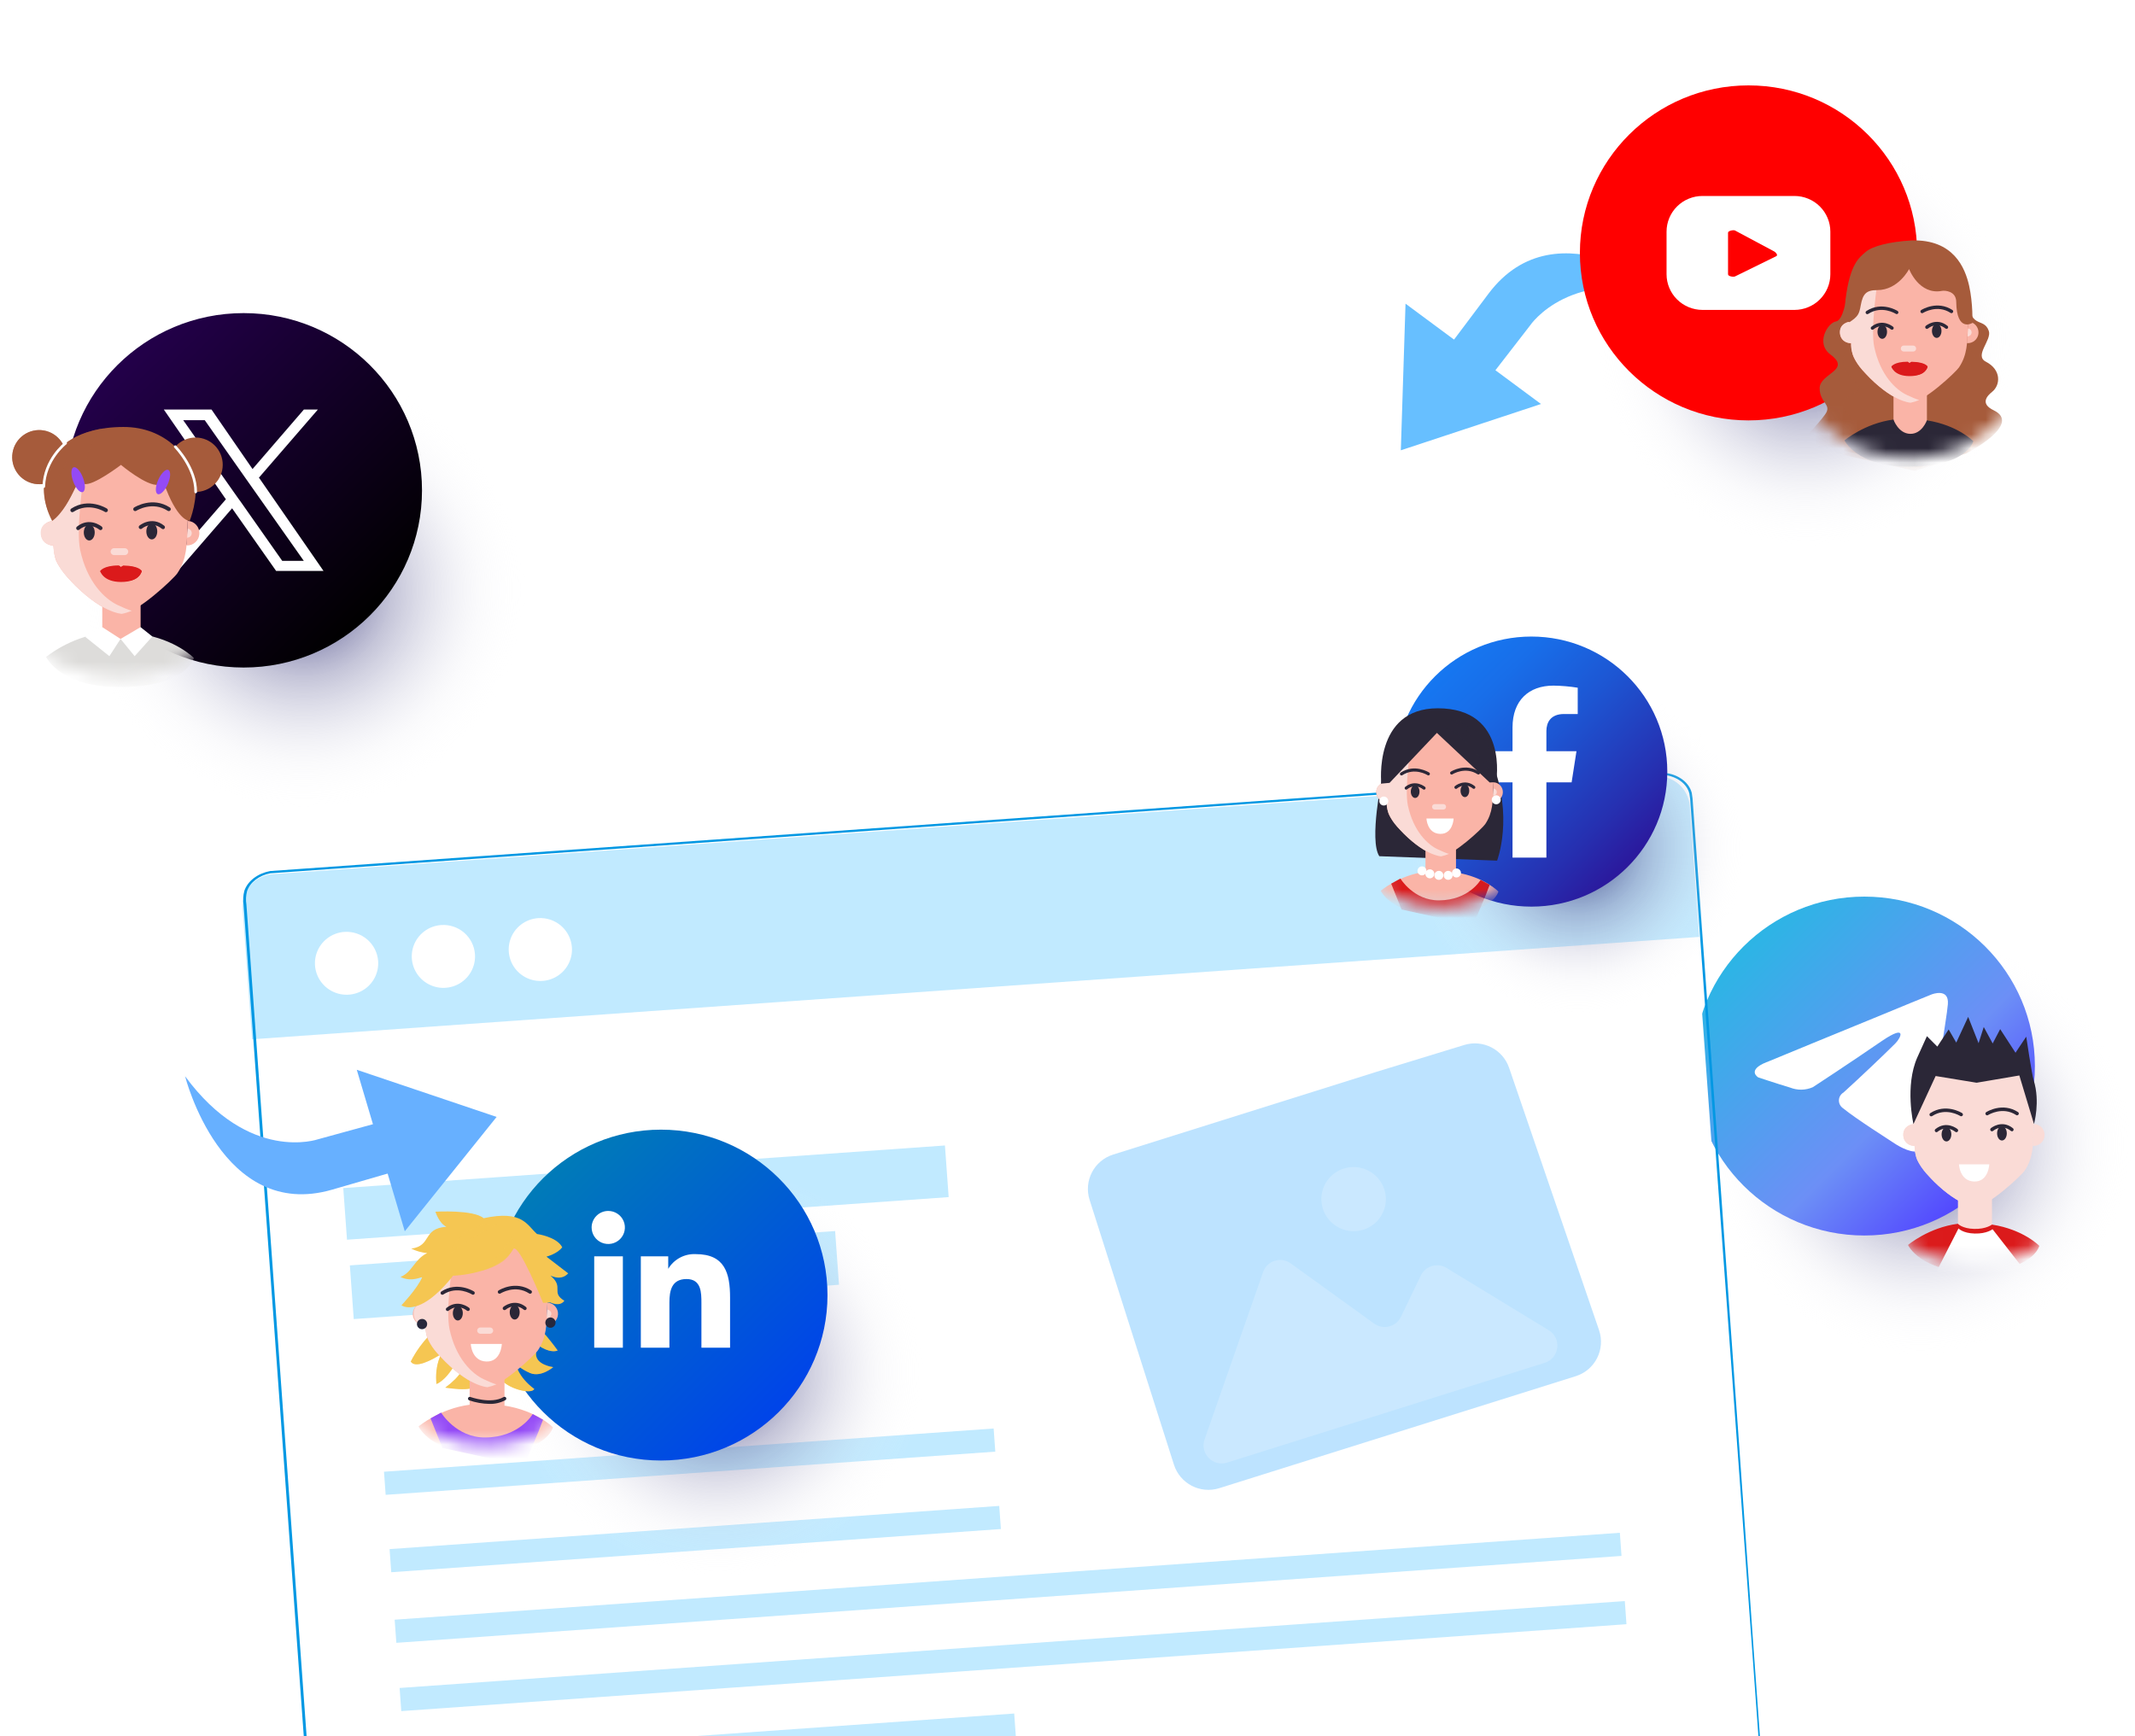 <svg width="150" height="122" viewBox="0 0 150 122" fill="none" xmlns="http://www.w3.org/2000/svg">
   <path style="mix-blend-mode:multiply" opacity="0.8"
      d="M134.915 95.24C143.158 95.24 149.84 88.601 149.84 80.412C149.84 72.222 143.158 65.583 134.915 65.583C126.672 65.583 119.99 72.222 119.99 80.412C119.99 88.601 126.672 95.24 134.915 95.24Z"
      fill="url(#paint0_radial_12818_18377)" />
   <path
      d="M130.983 86.812C137.601 86.812 142.966 81.481 142.966 74.906C142.966 68.33 137.601 63 130.983 63C124.365 63 119 68.33 119 74.906C119 81.481 124.365 86.812 130.983 86.812Z"
      fill="url(#paint1_linear_12818_18377)" />
   <path
      d="M124.14 74.626C124.14 74.626 130.109 72.163 132.186 71.319C132.985 70.979 135.706 69.875 135.706 69.875C135.706 69.875 136.953 69.375 136.852 70.564C136.817 71.064 136.541 72.733 136.264 74.561C135.847 77.144 135.394 79.967 135.394 79.967C135.394 79.967 135.329 80.761 134.735 80.896C134.142 81.031 133.176 80.397 133.005 80.277C132.834 80.157 130.406 78.623 129.485 77.869C129.394 77.807 129.319 77.723 129.269 77.624C129.219 77.526 129.194 77.417 129.198 77.307C129.201 77.197 129.233 77.089 129.289 76.995C129.346 76.9 129.425 76.82 129.521 76.764C130.768 75.63 132.256 74.216 133.156 73.322C133.574 72.907 133.991 71.948 132.256 73.117C129.797 74.806 127.368 76.39 127.368 76.39C127.118 76.5 126.848 76.56 126.574 76.565C126.301 76.57 126.029 76.521 125.774 76.42C124.738 76.11 123.526 75.7 123.526 75.7C123.526 75.7 122.692 75.201 124.115 74.631L124.14 74.626Z"
      fill="white" />
   <mask id="mask0_12818_18377" style="mask-type:luminance" maskUnits="userSpaceOnUse" x="129"
      y="70" width="19"
      height="19">
      <path
         d="M145.131 86.085C148.682 82.524 148.682 76.751 145.131 73.191C141.579 69.63 135.821 69.63 132.27 73.191C128.719 76.751 128.719 82.524 132.27 86.085C135.822 89.645 141.579 89.645 145.131 86.085Z"
         fill="white" />
   </mask>
   <g mask="url(#mask0_12818_18377)">
      <path
         d="M137.561 84.006V86.219C137.561 86.219 137.966 87.261 138.841 87.282C139.716 87.303 139.953 86.156 139.953 86.156V84.003L137.561 84.006Z"
         fill="#FADBD6" />
      <path
         d="M134.409 76.974C134.409 76.974 134.347 80.736 134.685 81.479C135.224 82.663 137.575 84.784 138.787 84.785C139.687 84.785 142.016 82.602 142.248 82.256C142.858 81.346 142.834 80.439 142.877 79.537C142.92 78.635 142.994 76.943 142.85 76.434C142.705 75.925 141.965 74.689 139.833 74.383C137.467 74.044 134.409 74.555 134.409 76.974Z"
         fill="#FADBD6" />
      <g style="mix-blend-mode:multiply">
         <path
            d="M138.962 81.115H138.292C138.235 81.115 138.181 81.093 138.141 81.053C138.101 81.013 138.078 80.958 138.078 80.901C138.078 80.844 138.101 80.79 138.141 80.75C138.181 80.71 138.235 80.687 138.292 80.686H138.962C139.019 80.687 139.073 80.71 139.113 80.75C139.153 80.79 139.175 80.844 139.175 80.901C139.175 80.958 139.153 81.013 139.113 81.053C139.073 81.093 139.019 81.115 138.962 81.115Z"
            fill="#FADBD6" />
      </g>
      <path
         d="M141.352 79.488C141.325 79.488 141.298 79.478 141.277 79.461C140.637 78.948 140.059 79.437 140.032 79.461C140.02 79.472 140.006 79.48 139.991 79.485C139.975 79.49 139.959 79.492 139.943 79.491C139.927 79.49 139.911 79.486 139.897 79.479C139.882 79.472 139.869 79.462 139.859 79.45C139.848 79.437 139.84 79.423 139.835 79.408C139.829 79.392 139.827 79.376 139.828 79.36C139.829 79.344 139.834 79.328 139.841 79.314C139.848 79.299 139.858 79.286 139.87 79.275C139.878 79.269 140.63 78.635 141.425 79.275C141.445 79.291 141.459 79.313 141.466 79.337C141.473 79.361 141.472 79.387 141.464 79.411C141.455 79.435 141.44 79.456 141.419 79.47C141.399 79.485 141.374 79.493 141.349 79.493L141.352 79.488Z"
         fill="#2B2737" />
      <path
         d="M140.993 79.635C140.993 79.912 140.841 80.136 140.651 80.136C140.462 80.136 140.311 79.912 140.311 79.635C140.311 79.359 140.463 79.135 140.651 79.135C140.84 79.135 140.993 79.359 140.993 79.635Z"
         fill="#2B2737" />
      <path
         d="M142.814 80.512C142.917 80.521 143.019 80.509 143.117 80.478C143.215 80.446 143.305 80.395 143.382 80.328C143.46 80.261 143.523 80.179 143.569 80.087C143.614 79.994 143.641 79.894 143.647 79.791C143.653 79.689 143.638 79.586 143.604 79.489C143.569 79.392 143.516 79.303 143.447 79.227C143.378 79.151 143.294 79.09 143.201 79.047C143.108 79.004 143.007 78.981 142.905 78.978L142.814 80.512Z"
         fill="#FADBD6" />
      <g style="mix-blend-mode:multiply">
         <path
            d="M142.857 80.023C142.93 80.026 143 80.001 143.055 79.953C143.109 79.905 143.143 79.838 143.149 79.766C143.155 79.694 143.133 79.622 143.087 79.566C143.042 79.509 142.976 79.473 142.904 79.464L142.857 80.023Z"
            fill="#FADBD6" />
      </g>
      <path
         d="M134.533 80.518C134.433 80.524 134.332 80.51 134.237 80.477C134.142 80.444 134.054 80.392 133.978 80.325C133.903 80.258 133.842 80.177 133.798 80.086C133.754 79.995 133.728 79.897 133.722 79.796C133.716 79.695 133.73 79.594 133.763 79.499C133.796 79.403 133.847 79.315 133.914 79.24C133.981 79.164 134.062 79.102 134.153 79.058C134.243 79.014 134.342 78.988 134.442 78.982L134.533 80.518Z"
         fill="#FADBD6" />
      <g style="mix-blend-mode:multiply">
         <path
            d="M134.49 80.03C134.453 80.034 134.415 80.031 134.379 80.021C134.342 80.011 134.309 79.993 134.279 79.969C134.25 79.945 134.226 79.916 134.208 79.883C134.191 79.849 134.18 79.813 134.177 79.775C134.174 79.737 134.178 79.7 134.19 79.664C134.201 79.628 134.22 79.595 134.245 79.566C134.27 79.538 134.3 79.515 134.334 79.498C134.368 79.482 134.405 79.472 134.442 79.471L134.49 80.03Z"
            fill="#FADBD6" />
      </g>
      <g style="mix-blend-mode:multiply">
         <path
            d="M136.468 75.454C136.468 75.454 135.9 79.474 136.182 80.791C136.614 82.807 137.725 83.859 138.536 84.236C139.348 84.613 139.414 84.58 139.414 84.58C139.212 84.668 139.003 84.735 138.788 84.781C138.788 84.781 137.436 84.731 135.526 82.651C134.342 81.456 134.534 80.517 134.534 80.517C134.534 80.517 133.784 80.54 133.722 79.795C133.661 79.049 134.442 78.981 134.442 78.981L135.546 75.807L136.468 75.454Z"
            fill="#FADBD6" />
      </g>
      <path
         d="M141.716 78.368C141.693 78.368 141.669 78.361 141.65 78.347C140.697 77.727 139.723 78.323 139.681 78.347C139.668 78.357 139.653 78.363 139.636 78.367C139.62 78.37 139.604 78.37 139.588 78.367C139.571 78.363 139.556 78.357 139.543 78.347C139.529 78.338 139.518 78.326 139.509 78.312C139.5 78.298 139.494 78.282 139.492 78.266C139.489 78.249 139.49 78.233 139.494 78.217C139.498 78.201 139.505 78.186 139.515 78.173C139.525 78.159 139.538 78.149 139.552 78.141C139.599 78.111 140.697 77.435 141.782 78.141C141.795 78.149 141.807 78.16 141.816 78.174C141.825 78.187 141.832 78.201 141.835 78.217C141.839 78.233 141.839 78.249 141.836 78.265C141.833 78.281 141.827 78.296 141.818 78.309C141.807 78.327 141.792 78.341 141.775 78.352C141.757 78.362 141.737 78.367 141.716 78.368Z"
         fill="#2B2737" />
      <path
         d="M136.053 79.555C136.028 79.555 136.004 79.547 135.983 79.532C135.962 79.517 135.947 79.497 135.939 79.473C135.93 79.449 135.929 79.423 135.936 79.399C135.943 79.375 135.958 79.353 135.977 79.337C136.773 78.699 137.525 79.333 137.532 79.337C137.544 79.348 137.554 79.361 137.562 79.375C137.569 79.39 137.573 79.406 137.574 79.422C137.575 79.438 137.573 79.454 137.568 79.47C137.563 79.485 137.554 79.499 137.544 79.511C137.533 79.523 137.52 79.534 137.506 79.541C137.491 79.548 137.475 79.552 137.459 79.553C137.443 79.554 137.427 79.552 137.412 79.547C137.396 79.542 137.382 79.533 137.37 79.523C137.345 79.502 136.76 79.016 136.126 79.523C136.106 79.541 136.08 79.552 136.053 79.555Z"
         fill="#2B2737" />
      <path
         d="M136.412 79.703C136.412 79.979 136.566 80.203 136.754 80.203C136.942 80.203 137.096 79.979 137.096 79.703C137.096 79.426 136.942 79.202 136.754 79.202C136.566 79.202 136.412 79.426 136.412 79.703Z"
         fill="#2B2737" />
      <path
         d="M137.789 78.434C137.766 78.434 137.743 78.428 137.724 78.416C137.681 78.389 136.708 77.796 135.756 78.416C135.742 78.426 135.727 78.433 135.711 78.437C135.694 78.441 135.678 78.441 135.661 78.438C135.645 78.435 135.629 78.429 135.615 78.42C135.601 78.411 135.589 78.399 135.58 78.385C135.571 78.371 135.565 78.355 135.562 78.338C135.559 78.322 135.56 78.305 135.564 78.289C135.568 78.272 135.576 78.257 135.586 78.244C135.596 78.231 135.609 78.219 135.623 78.211C136.709 77.505 137.807 78.181 137.854 78.211C137.881 78.229 137.9 78.256 137.907 78.288C137.914 78.319 137.909 78.352 137.892 78.38C137.881 78.397 137.865 78.411 137.847 78.42C137.829 78.43 137.809 78.435 137.789 78.434Z"
         fill="#2B2737" />
      <path
         d="M143.278 87.539C143.278 87.539 142.164 86.388 139.95 86.045C139.95 86.045 139.55 86.371 138.7 86.349C137.85 86.327 137.557 85.987 137.557 85.987C135.497 86.255 134.051 87.48 134.051 87.48C134.051 87.48 134.911 89.356 138.606 89.359C142.856 89.36 143.278 87.539 143.278 87.539Z"
         fill="#DB1A1B" />
      <path
         d="M139.992 86.37C139.992 86.37 139.593 86.696 138.742 86.675C137.892 86.654 137.6 86.314 137.6 86.314L136.076 89.293C136.076 89.293 137.563 89.683 138.648 89.684C140.32 89.684 142.092 89.061 142.092 89.061L139.992 86.37Z"
         fill="white" />
   </g>
   <path
      d="M137.633 81.812H139.761C139.761 81.812 139.715 83.053 138.695 83.019C137.676 82.984 137.633 81.812 137.633 81.812Z"
      fill="white" />
   <path
      d="M135.993 75.607L138.871 76.078L141.874 75.568L142.902 78.977C142.902 78.977 143.35 77.418 142.885 75.915C142.748 75.474 142.358 72.84 142.358 72.84L141.605 73.971L140.528 72.312L140.001 73.318L139.374 72.162L139.01 73.301L138.279 71.451L137.442 73.258L136.908 72.335L136.111 73.538L135.381 72.806C135.381 72.806 134.865 73.94 134.706 74.298C133.814 76.308 134.435 78.981 134.435 78.981L135.993 75.607Z"
      fill="#2B2737" />
   <g filter="url(#filter0_dddd_12818_18377)">
      <path
         d="M25.233 15.585L122.128 8.74C122.727 8.697 123.315 8.842 123.762 9.142C124.209 9.442 124.48 9.873 124.514 10.339L129.476 78.926C129.505 79.321 129.331 79.714 128.993 80.018C128.655 80.322 128.18 80.513 127.674 80.549L30.082 87.443C29.831 87.461 29.58 87.44 29.343 87.382C29.106 87.323 28.887 87.228 28.7 87.103C28.513 86.977 28.36 86.823 28.251 86.649C28.142 86.476 28.079 86.286 28.065 86.09L23.102 17.5C23.069 17.034 23.275 16.57 23.675 16.211C24.074 15.852 24.635 15.627 25.233 15.585Z"
         fill="white" />
      <path
         d="M25.145 15.424L122.294 8.55C122.895 8.507 123.488 8.704 123.943 9.097C124.398 9.49 124.678 10.047 124.722 10.645L125.385 19.831L23.707 27.025L23.044 17.835C23.001 17.238 23.199 16.648 23.593 16.196C23.987 15.744 24.546 15.466 25.145 15.424Z"
         fill="#C1EAFF" />
      <path
         d="M32.567 21.528C32.598 21.965 32.499 22.4 32.282 22.78C32.064 23.16 31.739 23.467 31.346 23.662C30.952 23.858 30.51 23.933 30.073 23.878C29.637 23.823 29.227 23.641 28.895 23.355C28.562 23.068 28.322 22.69 28.206 22.269C28.089 21.847 28.101 21.401 28.24 20.986C28.379 20.571 28.638 20.207 28.985 19.939C29.332 19.671 29.751 19.511 30.19 19.48C30.778 19.439 31.359 19.631 31.805 20.015C32.25 20.399 32.525 20.944 32.567 21.528Z"
         fill="white" />
      <path
         d="M39.37 21.046C39.401 21.482 39.302 21.918 39.084 22.297C38.867 22.677 38.541 22.984 38.148 23.18C37.755 23.375 37.312 23.45 36.876 23.396C36.44 23.341 36.03 23.159 35.697 22.872C35.365 22.586 35.125 22.208 35.009 21.786C34.892 21.365 34.904 20.918 35.043 20.503C35.181 20.089 35.441 19.724 35.788 19.456C36.135 19.188 36.554 19.029 36.993 18.998C37.581 18.956 38.162 19.149 38.607 19.533C39.053 19.917 39.327 20.461 39.37 21.046Z"
         fill="white" />
      <path
         d="M46.18 20.562C46.212 20.998 46.112 21.433 45.895 21.813C45.678 22.193 45.352 22.5 44.959 22.695C44.566 22.891 44.123 22.966 43.687 22.911C43.25 22.857 42.84 22.674 42.508 22.388C42.175 22.102 41.936 21.724 41.819 21.302C41.703 20.88 41.715 20.434 41.853 20.019C41.992 19.604 42.251 19.24 42.598 18.972C42.945 18.704 43.365 18.544 43.803 18.513C44.391 18.472 44.972 18.664 45.418 19.048C45.864 19.433 46.138 19.977 46.18 20.562Z"
         fill="white" />
      <path d="M72.389 34.487L30.117 37.48L30.379 41.108L72.651 38.115L72.389 34.487Z"
         fill="#C1EAFF" />
      <path d="M64.673 40.5L30.58 42.912L30.853 46.685L64.946 44.273L64.673 40.5Z"
         fill="#C1EAFF" />
      <path
         d="M112.026 29.031C111.581 27.735 110.189 27.024 108.88 27.424L102.721 29.308L84.206 35.126C82.867 35.546 82.127 36.973 82.553 38.311L88.478 56.914C88.903 58.247 90.326 58.987 91.66 58.568L116.709 50.697C118.068 50.27 118.806 48.807 118.344 47.458L112.026 29.031Z"
         fill="#BDE3FF" />
      <path
         d="M89.412 56.324C89.625 56.99 90.336 57.36 91.003 57.15L115.961 49.306C116.64 49.093 117.009 48.363 116.779 47.689L110.779 30.103C110.558 29.457 109.867 29.1 109.214 29.295L84.503 36.675C83.824 36.878 83.444 37.598 83.659 38.274L89.412 56.324Z"
         fill="#BDE3FF" />
      <g opacity="0.3">
         <path
            d="M92.212 56.769C91.216 57.082 90.287 56.123 90.632 55.138L94.744 43.379C95.023 42.58 95.994 42.276 96.682 42.772L102.543 47.002C103.183 47.464 104.084 47.236 104.427 46.527L105.827 43.621C106.152 42.947 106.988 42.701 107.629 43.091L114.805 47.465C115.737 48.032 115.569 49.43 114.53 49.757L92.212 56.769Z"
            fill="white" fill-opacity="0.66" />
      </g>
      <g opacity="0.3">
         <path
            d="M103.258 37.575C103.394 38 103.401 38.455 103.277 38.883C103.153 39.311 102.904 39.693 102.561 39.98C102.219 40.266 101.799 40.446 101.353 40.495C100.908 40.543 100.458 40.46 100.06 40.254C99.663 40.049 99.335 39.73 99.119 39.34C98.902 38.949 98.807 38.504 98.845 38.06C98.884 37.615 99.053 37.193 99.333 36.845C99.613 36.498 99.99 36.241 100.417 36.107C100.989 35.927 101.609 35.981 102.142 36.257C102.675 36.532 103.076 37.006 103.258 37.575Z"
            fill="white" fill-opacity="0.66" />
      </g>
      <path d="M119.807 61.7L33.728 67.807L33.846 69.433L119.924 63.327L119.807 61.7Z"
         fill="#C1EAFF" />
      <path d="M120.155 66.498L34.076 72.605L34.193 74.231L120.272 68.125L120.155 66.498Z"
         fill="#C1EAFF" />
      <path d="M77.255 74.4L34.422 77.436L34.539 79.061L77.372 76.025L77.255 74.4Z"
         fill="#C1EAFF" />
      <path d="M76.204 59.812L33.371 62.848L33.488 64.473L76.321 61.437L76.204 59.812Z"
         fill="#C1EAFF" />
      <path d="M75.811 54.374L32.978 57.41L33.096 59.035L75.928 56L75.811 54.374Z"
         fill="#C1EAFF" />
      <path
         d="M127.985 80.774C127.985 80.774 128.069 80.768 128.232 80.737C128.475 80.695 128.707 80.615 128.912 80.5C129.254 80.316 129.515 80.052 129.657 79.748C129.852 79.403 129.742 78.934 129.718 78.435C129.573 76.427 129.359 73.467 129.083 69.656C128.531 62.032 127.712 51.003 126.713 37.373C126.22 30.556 125.68 23.093 125.1 15.076L124.77 10.513C124.762 10.259 124.736 10.005 124.69 9.754C124.629 9.511 124.499 9.284 124.312 9.088C124.122 8.891 123.878 8.731 123.597 8.619C123.317 8.507 123.006 8.445 122.687 8.437C122.042 8.46 121.358 8.531 120.694 8.578L99.796 10.054L24.997 15.362C24.608 15.435 24.25 15.591 23.96 15.812C23.671 16.033 23.463 16.31 23.359 16.614C23.276 16.925 23.261 17.243 23.312 17.555L25.298 45.001C26.008 54.812 26.693 64.272 27.345 73.285C27.671 77.788 27.988 82.176 28.297 86.448C28.35 86.697 28.486 86.93 28.691 87.121C28.896 87.312 29.164 87.456 29.467 87.538C29.776 87.614 30.106 87.631 30.43 87.589L43.222 86.686L71.675 84.676L112.876 81.795L124.074 81.004L126.989 80.798L127.982 80.728C127.982 80.728 127.645 80.752 126.989 80.798L124.074 81.004L112.877 81.811L71.68 84.748L43.228 86.758L30.427 87.662C30.077 87.707 29.721 87.688 29.387 87.607C29.052 87.517 28.755 87.357 28.528 87.145C28.301 86.933 28.152 86.676 28.095 86.399C27.786 82.127 27.468 77.732 27.141 73.213C26.489 64.201 25.805 54.753 25.095 44.929L24.018 30.056C23.835 27.524 23.651 24.974 23.465 22.405L23.116 17.582C23.061 17.251 23.08 16.914 23.17 16.584C23.286 16.25 23.515 15.944 23.834 15.7C24.153 15.457 24.549 15.285 24.977 15.204L99.81 9.901L120.67 8.427C121.343 8.38 121.999 8.334 122.685 8.285C123.206 8.294 123.703 8.44 124.097 8.699C124.491 8.958 124.759 9.315 124.86 9.715C124.906 9.973 124.933 10.233 124.942 10.495L125.272 15.057C125.852 23.074 126.393 30.55 126.885 37.354C127.872 50.985 128.645 62.017 129.188 69.642C129.464 73.453 129.678 76.413 129.823 78.421C129.859 78.915 129.951 79.373 129.75 79.751C129.605 80.061 129.337 80.328 128.985 80.511C128.777 80.625 128.542 80.704 128.295 80.742C128.193 80.76 128.089 80.77 127.985 80.774Z"
         fill="#0298E3" />
   </g>
   <g filter="url(#filter1_dddd_12818_18377)">
      <path d="M93.749 9.338L103.266 16.387L93.419 19.64L93.749 9.338Z" fill="#67BFFF" />
      <path
         d="M112.628 8.797C112.628 8.797 104.435 2.168 99.581 8.633L97 12.071L99.904 14.222L102.498 10.871C102.498 10.871 105.344 6.598 112.628 8.797Z"
         fill="#67BFFF" />
   </g>
   <g filter="url(#filter2_dddd_12818_18377)">
      <path d="M23.439 74.516L20.066 63.168L29.891 66.481L23.439 74.516Z" fill="#67B0FF" />
      <path
         d="M8.004 63.622C8.004 63.622 10.573 73.843 18.338 71.59L22.468 70.392L21.438 66.927L17.351 68.049C17.351 68.049 12.508 69.755 8.004 63.622Z"
         fill="#67B0FF" />
   </g>
   <path style="mix-blend-mode:multiply" opacity="0.8"
      d="M21.348 56.967C29.968 56.967 36.957 50.024 36.957 41.459C36.957 32.894 29.968 25.95 21.348 25.95C12.727 25.95 5.738 32.894 5.738 41.459C5.738 50.024 12.727 56.967 21.348 56.967Z"
      fill="url(#paint2_radial_12818_18377)" />
   <path
      d="M17.117 46.904C24.038 46.904 29.649 41.329 29.649 34.452C29.649 27.575 24.038 22 17.117 22C10.195 22 4.584 27.575 4.584 34.452C4.584 41.329 10.195 46.904 17.117 46.904Z"
      fill="url(#paint3_linear_12818_18377)" />
   <path
      d="M18.178 33.578L22.333 28.776H21.35L17.742 32.957L14.86 28.776H11.51L15.87 35.083L11.51 40.115H12.498L16.306 35.715L19.399 40.115H22.728L18.205 33.578H18.178ZM16.827 35.146L16.385 34.519L12.872 29.524H14.386L17.221 33.557L17.663 34.184L21.345 39.41H19.83L16.822 35.13L16.827 35.146Z"
      fill="white" />
   <mask id="mask1_12818_18377" style="mask-type:luminance" maskUnits="userSpaceOnUse" x="-2" y="27"
      width="21"
      height="21">
      <path
         d="M15.704 44.594C19.7 40.588 19.7 34.093 15.704 30.087C11.709 26.082 5.23 26.082 1.235 30.087C-2.761 34.093 -2.761 40.588 1.235 44.594C5.23 48.6 11.709 48.6 15.704 44.594Z"
         fill="white" />
   </mask>
   <g mask="url(#mask1_12818_18377)">
      <path
         d="M7.186 42.256V44.745C7.186 44.745 7.642 45.919 8.627 45.942C9.611 45.965 9.878 44.675 9.878 44.675V42.253L7.186 42.256Z"
         fill="#FAB4A7" />
      <path
         d="M3.64 34.34C3.64 34.34 3.57 38.572 3.95 39.409C4.556 40.741 7.202 43.127 8.565 43.128C9.578 43.128 12.199 40.672 12.459 40.283C13.146 39.26 13.119 38.239 13.167 37.225C13.216 36.21 13.3 34.305 13.137 33.733C12.974 33.161 12.142 31.77 9.743 31.427C7.082 31.044 3.642 31.623 3.64 34.34Z"
         fill="#FAB4A7" />
      <g style="mix-blend-mode:multiply">
         <path
            d="M8.767 39.002H8.014C7.95 39.002 7.889 38.977 7.844 38.932C7.799 38.886 7.773 38.825 7.773 38.761C7.773 38.697 7.799 38.636 7.844 38.591C7.889 38.546 7.95 38.52 8.014 38.52H8.767C8.831 38.52 8.892 38.546 8.937 38.591C8.982 38.636 9.008 38.697 9.008 38.761C9.008 38.825 8.982 38.886 8.937 38.932C8.892 38.977 8.831 39.002 8.767 39.002Z"
            fill="#FADBD6" />
      </g>
      <path
         d="M11.451 37.177C11.419 37.178 11.389 37.167 11.366 37.147C10.651 36.574 9.996 37.121 9.965 37.147C9.937 37.168 9.902 37.177 9.868 37.173C9.833 37.169 9.802 37.153 9.779 37.126C9.757 37.1 9.745 37.066 9.746 37.031C9.748 36.996 9.762 36.964 9.787 36.939C9.795 36.932 10.642 36.218 11.536 36.939C11.559 36.957 11.575 36.981 11.582 37.008C11.59 37.036 11.589 37.065 11.58 37.092C11.57 37.119 11.553 37.142 11.53 37.158C11.507 37.175 11.479 37.184 11.451 37.184V37.177Z"
         fill="#2B2737" />
      <path
         d="M11.049 37.339C11.049 37.65 10.877 37.902 10.665 37.902C10.453 37.902 10.281 37.65 10.281 37.339C10.281 37.029 10.453 36.775 10.665 36.775C10.877 36.775 11.049 37.028 11.049 37.339Z"
         fill="#2B2737" />
      <path
         d="M13.096 38.326C13.324 38.34 13.549 38.262 13.72 38.109C13.891 37.957 13.995 37.742 14.008 37.513C14.021 37.284 13.944 37.059 13.791 36.888C13.639 36.716 13.426 36.612 13.197 36.599L13.096 38.326Z"
         fill="#FAB4A7" />
      <g style="mix-blend-mode:multiply">
         <path
            d="M13.145 37.776C13.226 37.78 13.305 37.752 13.367 37.698C13.428 37.644 13.466 37.569 13.472 37.487C13.479 37.406 13.454 37.325 13.403 37.262C13.352 37.199 13.278 37.158 13.197 37.148L13.145 37.776Z"
            fill="#FADBD6" />
      </g>
      <path
         d="M3.778 38.33C3.554 38.337 3.335 38.256 3.169 38.104C3.004 37.952 2.903 37.741 2.89 37.516C2.877 37.291 2.952 37.07 3.099 36.9C3.246 36.729 3.453 36.623 3.677 36.603L3.778 38.33Z"
         fill="#FAB4A7" />
      <g style="mix-blend-mode:multiply">
         <path
            d="M3.731 37.78C3.649 37.784 3.57 37.757 3.508 37.703C3.447 37.649 3.409 37.573 3.402 37.492C3.395 37.41 3.419 37.329 3.471 37.266C3.522 37.202 3.596 37.161 3.677 37.151L3.731 37.78Z"
            fill="#FADBD6" />
      </g>
      <g style="mix-blend-mode:multiply">
         <path
            d="M5.889 33.426C5.889 33.426 5.315 37.162 5.632 38.644C6.118 40.912 7.367 42.096 8.28 42.521C9.194 42.946 9.268 42.908 9.268 42.908C9.041 43.007 8.805 43.082 8.563 43.132C8.563 43.132 7.042 43.077 4.893 40.736C3.561 39.393 3.777 38.336 3.777 38.336C3.777 38.336 2.934 38.362 2.863 37.524C2.793 36.685 3.673 36.608 3.673 36.608L4.782 33.426H5.889Z"
            fill="#FADBD6" />
      </g>
      <path
         d="M11.86 35.914C11.834 35.913 11.808 35.906 11.786 35.892C10.713 35.194 9.617 35.863 9.571 35.892C9.541 35.911 9.504 35.917 9.468 35.909C9.433 35.901 9.402 35.879 9.382 35.849C9.363 35.818 9.357 35.78 9.365 35.745C9.373 35.709 9.395 35.678 9.425 35.659C9.477 35.626 10.713 34.865 11.935 35.659C11.96 35.675 11.979 35.699 11.989 35.727C11.999 35.755 12 35.785 11.992 35.813C11.983 35.842 11.966 35.867 11.942 35.885C11.918 35.902 11.889 35.912 11.86 35.912V35.914Z"
         fill="#2B2737" />
      <path
         d="M5.491 37.249C5.462 37.249 5.435 37.24 5.411 37.224C5.388 37.207 5.371 37.184 5.361 37.157C5.352 37.13 5.351 37.101 5.359 37.074C5.367 37.047 5.383 37.022 5.405 37.005C6.3 36.287 7.146 37 7.154 37.005C7.168 37.017 7.179 37.031 7.187 37.048C7.195 37.064 7.2 37.082 7.201 37.1C7.202 37.118 7.2 37.136 7.194 37.154C7.188 37.171 7.179 37.187 7.167 37.2C7.155 37.214 7.141 37.225 7.124 37.233C7.108 37.242 7.09 37.246 7.072 37.248C7.054 37.249 7.036 37.246 7.019 37.24C7.001 37.235 6.985 37.225 6.972 37.213C6.944 37.19 6.287 36.643 5.572 37.213C5.55 37.234 5.521 37.247 5.491 37.249Z"
         fill="#2B2737" />
      <path
         d="M5.887 37.413C5.887 37.724 6.059 37.976 6.271 37.976C6.483 37.976 6.655 37.724 6.655 37.413C6.655 37.101 6.483 36.85 6.271 36.85C6.059 36.85 5.887 37.102 5.887 37.413Z"
         fill="#2B2737" />
      <path
         d="M7.441 35.988C7.416 35.987 7.391 35.98 7.369 35.967C7.321 35.936 6.226 35.268 5.155 35.967C5.124 35.986 5.087 35.993 5.052 35.986C5.016 35.978 4.985 35.956 4.965 35.926C4.946 35.895 4.939 35.858 4.946 35.822C4.954 35.787 4.975 35.756 5.006 35.736C6.227 34.941 7.462 35.702 7.515 35.736C7.53 35.745 7.543 35.758 7.554 35.773C7.564 35.787 7.572 35.804 7.576 35.822C7.58 35.839 7.58 35.857 7.577 35.875C7.574 35.893 7.568 35.91 7.558 35.925C7.546 35.945 7.528 35.961 7.508 35.971C7.487 35.982 7.465 35.988 7.441 35.988Z"
         fill="#2B2737" />
      <path
         d="M13.617 46.23C13.617 46.23 12.364 44.935 9.877 44.549C9.877 44.549 9.427 44.916 8.471 44.892C7.515 44.868 7.185 44.485 7.185 44.485C4.868 44.786 3.24 46.163 3.24 46.163C3.24 46.163 4.208 48.276 8.365 48.278C13.142 48.279 13.617 46.23 13.617 46.23Z"
         fill="#DDDCDA" />
   </g>
   <path d="M8.469 44.894L7.684 46.107L5.986 44.746L7.184 44.065L8.469 44.894Z"
      fill="white" />
   <path d="M8.469 44.894L9.46 46.107L10.702 44.723L9.875 44.065L8.469 44.894Z"
      fill="white" />
   <path
      d="M9.955 40.126C9.955 40.126 9.828 39.76 8.658 39.736C8.6 39.77 8.545 39.811 8.496 39.858C8.496 39.858 8.373 39.731 8.35 39.731C7.254 39.731 7.037 40.126 7.037 40.126C7.037 40.126 7.233 40.89 8.498 40.892C9.845 40.895 9.955 40.126 9.955 40.126Z"
      fill="#DB1A1B" />
   <g style="mix-blend-mode:screen">
      <path
         d="M9.96 40.125C9.96 40.125 9.7 39.814 8.928 39.782C8.806 39.777 8.694 39.777 8.593 39.782C8.561 39.782 8.501 39.859 8.501 39.859C8.501 39.859 8.454 39.789 8.432 39.791C7.751 39.845 7.58 40.077 7.58 40.077C7.58 40.077 7.789 40.942 9.041 40.809C9.845 40.723 9.96 40.125 9.96 40.125Z"
         fill="#DB1A1B" />
   </g>
   <path
      d="M9.805 40.251L7.128 40.22C7.11 40.22 7.093 40.213 7.08 40.2C7.068 40.187 7.061 40.17 7.061 40.152C7.061 40.133 7.068 40.116 7.081 40.103C7.094 40.091 7.111 40.083 7.129 40.083L9.806 40.113C9.824 40.114 9.841 40.121 9.854 40.134C9.866 40.147 9.873 40.165 9.873 40.183C9.873 40.201 9.866 40.218 9.853 40.231C9.84 40.243 9.823 40.251 9.805 40.251Z"
      fill="#DB1A1B" />
   <path
      d="M8.499 32.665C8.499 32.665 10.311 34.191 11.139 34.067C11.246 34.046 11.357 34.063 11.453 34.115C11.549 34.167 11.624 34.251 11.665 34.352C12.579 36.689 13.328 36.594 13.328 36.594C13.328 36.594 13.977 35.016 13.664 33.614C13.34 32.171 11.698 29.997 8.672 30.001C5.271 30.001 4.082 31.639 4.082 31.639C4.082 31.639 2.143 33.738 3.671 36.594C4.352 36.142 4.978 34.94 5.28 34.292C5.336 34.177 5.43 34.084 5.547 34.032C5.664 33.979 5.795 33.968 5.919 34.003C6.523 34.176 8.499 32.665 8.499 32.665Z"
      fill="#A65B3B" />
   <g style="mix-blend-mode:multiply" opacity="0.58">
      <path
         d="M7.273 30.106C7.273 30.106 5.797 31.229 5.956 34.02C5.155 33.784 5.317 34.555 4.454 35.752C4.216 36.082 3.661 36.598 3.661 36.598C3.661 36.598 2.041 33.777 4.238 31.489C5.375 30.305 7.273 30.106 7.273 30.106Z"
         fill="#A65B3B" />
   </g>
   <path
      d="M14.462 34.426C15.437 34.027 15.905 32.911 15.507 31.933C15.109 30.955 13.996 30.486 13.02 30.885C12.045 31.284 11.577 32.4 11.975 33.378C12.373 34.356 13.486 34.825 14.462 34.426Z"
      fill="#A65B3B" />
   <path
      d="M4.622 32.446C4.801 31.411 4.109 30.426 3.077 30.246C2.044 30.067 1.062 30.76 0.883 31.796C0.704 32.831 1.396 33.816 2.428 33.995C3.461 34.175 4.443 33.481 4.622 32.446Z"
      fill="#A65B3B" />
   <g style="mix-blend-mode:multiply" opacity="0.58">
      <path
         d="M4.628 32.447C4.807 31.412 4.115 30.427 3.083 30.247C2.05 30.068 1.068 30.761 0.889 31.797C0.71 32.832 1.401 33.816 2.434 33.996C3.466 34.176 4.449 33.482 4.628 32.447Z"
         fill="#A65B3B" />
   </g>
   <path
      d="M13.747 34.659C13.723 34.659 13.699 34.649 13.682 34.632C13.665 34.615 13.656 34.592 13.656 34.567C13.669 32.919 12.265 31.47 12.25 31.455C12.241 31.446 12.233 31.436 12.228 31.425C12.222 31.413 12.219 31.401 12.219 31.388C12.218 31.376 12.221 31.363 12.225 31.352C12.23 31.34 12.237 31.329 12.246 31.32C12.255 31.311 12.266 31.305 12.277 31.3C12.289 31.296 12.302 31.294 12.314 31.294C12.327 31.295 12.339 31.298 12.35 31.303C12.362 31.309 12.372 31.317 12.38 31.326C12.44 31.388 13.853 32.842 13.841 34.568C13.841 34.581 13.838 34.593 13.834 34.604C13.829 34.615 13.822 34.625 13.813 34.633C13.804 34.642 13.794 34.648 13.783 34.653C13.771 34.657 13.759 34.659 13.747 34.659Z"
      fill="white" />
   <path
      d="M3.076 34.282C3.051 34.282 3.028 34.272 3.011 34.255C2.994 34.238 2.984 34.215 2.984 34.19C3.045 32.246 4.493 31.117 4.554 31.07C4.564 31.062 4.575 31.056 4.586 31.053C4.598 31.049 4.611 31.048 4.623 31.049C4.635 31.051 4.647 31.055 4.658 31.061C4.668 31.067 4.678 31.075 4.685 31.085C4.693 31.095 4.698 31.106 4.701 31.118C4.704 31.13 4.705 31.142 4.703 31.155C4.701 31.167 4.697 31.179 4.69 31.189C4.683 31.2 4.675 31.209 4.665 31.216C4.651 31.227 3.225 32.341 3.167 34.196C3.166 34.219 3.155 34.241 3.138 34.257C3.121 34.273 3.099 34.282 3.076 34.282Z"
      fill="white" />
   <path
      d="M11.788 34.017C11.583 34.486 11.265 34.799 11.079 34.717C10.893 34.634 10.909 34.188 11.115 33.719C11.322 33.251 11.639 32.938 11.824 33.02C12.009 33.102 11.994 33.548 11.788 34.017Z"
      fill="#944AF6" />
   <path
      d="M5.834 33.578C6.016 34.057 6.003 34.504 5.812 34.575C5.621 34.647 5.323 34.316 5.145 33.836C4.967 33.356 4.976 32.909 5.166 32.838C5.356 32.766 5.66 33.098 5.834 33.578Z"
      fill="#944AF6" />
   <path style="mix-blend-mode:multiply" opacity="0.8"
      d="M110.848 71.373C117.418 71.373 122.743 66.082 122.743 59.555C122.743 53.028 117.418 47.736 110.848 47.736C104.279 47.736 98.953 53.028 98.953 59.555C98.953 66.082 104.279 71.373 110.848 71.373Z"
      fill="url(#paint4_radial_12818_18377)" />
   <path
      d="M107.59 63.704C112.864 63.704 117.14 59.456 117.14 54.215C117.14 48.975 112.864 44.727 107.59 44.727C102.315 44.727 98.039 48.975 98.039 54.215C98.039 59.456 102.315 63.704 107.59 63.704Z"
      fill="url(#paint5_linear_12818_18377)" />
   <path
      d="M108.646 60.26V54.972H110.418L110.759 52.786H108.646V51.364C108.646 50.767 108.939 50.17 109.885 50.17H110.847V48.322C110.283 48.232 109.714 48.183 109.143 48.175C107.4 48.175 106.266 49.222 106.266 51.117V52.786H104.33V54.972H106.266V60.26H108.646Z"
      fill="white" />
   <mask id="mask2_12818_18377" style="mask-type:luminance" maskUnits="userSpaceOnUse" x="93" y="47"
      width="17"
      height="17">
      <path
         d="M106.938 61.337C110.122 58.145 110.122 52.97 106.938 49.778C103.755 46.586 98.593 46.586 95.409 49.778C92.225 52.97 92.225 58.145 95.409 61.337C98.593 64.529 103.755 64.529 106.938 61.337Z"
         fill="white" />
   </mask>
   <g mask="url(#mask2_12818_18377)">
      <path
         d="M97.104 54.636C97.104 54.636 96.174 59.038 96.906 60.161L105.182 60.473C105.182 60.473 106.382 57.383 104.804 53.466C103.344 49.838 97.104 54.636 97.104 54.636Z"
         fill="#2B2737" />
      <path
         d="M100.15 59.477V61.46C100.15 61.46 100.514 62.395 101.298 62.414C102.082 62.433 102.295 61.404 102.295 61.404V59.472L100.15 59.477Z"
         fill="#FAB4A7" />
      <path
         d="M97.322 53.168C97.322 53.168 97.267 56.541 97.57 57.208C98.052 58.269 100.161 60.17 101.246 60.171C102.053 60.171 104.142 58.214 104.35 57.904C104.896 57.089 104.874 56.275 104.914 55.467C104.953 54.66 105.019 53.141 104.889 52.685C104.759 52.229 104.097 51.121 102.185 50.847C100.065 50.543 97.323 51.004 97.322 53.168Z"
         fill="#FAB4A7" />
      <g style="mix-blend-mode:multiply">
         <path
            d="M101.405 56.883H100.805C100.754 56.883 100.705 56.863 100.669 56.827C100.633 56.791 100.613 56.742 100.613 56.692C100.613 56.641 100.633 56.592 100.669 56.556C100.705 56.52 100.754 56.499 100.805 56.499H101.405C101.456 56.499 101.505 56.519 101.541 56.555C101.577 56.592 101.597 56.641 101.597 56.692C101.597 56.743 101.577 56.791 101.541 56.827C101.505 56.863 101.456 56.883 101.405 56.883Z"
            fill="#FADBD6" />
      </g>
      <path
         d="M103.548 55.427C103.523 55.427 103.499 55.419 103.479 55.403C102.907 54.944 102.388 55.382 102.365 55.403C102.343 55.423 102.314 55.432 102.285 55.431C102.256 55.429 102.228 55.415 102.209 55.393C102.19 55.371 102.18 55.342 102.182 55.313C102.184 55.284 102.197 55.256 102.219 55.237C102.226 55.231 102.9 54.663 103.613 55.237C103.636 55.255 103.65 55.282 103.653 55.31C103.656 55.339 103.648 55.368 103.63 55.391C103.62 55.403 103.607 55.412 103.593 55.418C103.579 55.424 103.563 55.428 103.548 55.427Z"
         fill="#2B2737" />
      <path
         d="M103.225 55.56C103.225 55.808 103.088 56.009 102.92 56.009C102.751 56.009 102.613 55.808 102.613 55.56C102.613 55.312 102.751 55.111 102.92 55.111C103.088 55.111 103.225 55.315 103.225 55.56Z"
         fill="#2B2737" />
      <path
         d="M104.859 56.344C105.041 56.355 105.22 56.293 105.357 56.171C105.493 56.05 105.576 55.879 105.586 55.697C105.597 55.514 105.535 55.335 105.414 55.198C105.293 55.061 105.122 54.978 104.94 54.968L104.859 56.344Z"
         fill="#FAB4A7" />
      <g style="mix-blend-mode:multiply">
         <path
            d="M104.898 55.907C104.963 55.911 105.027 55.888 105.076 55.846C105.125 55.803 105.155 55.742 105.161 55.678C105.166 55.613 105.147 55.548 105.106 55.498C105.065 55.447 105.006 55.414 104.941 55.406L104.898 55.907Z"
            fill="#FADBD6" />
      </g>
      <path
         d="M97.433 56.349C97.341 56.356 97.249 56.346 97.162 56.318C97.074 56.289 96.993 56.244 96.924 56.183C96.854 56.123 96.797 56.05 96.757 55.967C96.716 55.884 96.692 55.794 96.687 55.702C96.681 55.61 96.694 55.518 96.725 55.431C96.756 55.344 96.804 55.265 96.866 55.197C96.928 55.129 97.003 55.074 97.086 55.035C97.17 54.997 97.26 54.975 97.352 54.973L97.433 56.349Z"
         fill="#FAB4A7" />
      <g style="mix-blend-mode:multiply">
         <path
            d="M97.395 55.912C97.362 55.914 97.329 55.911 97.297 55.901C97.266 55.891 97.237 55.874 97.212 55.853C97.187 55.832 97.166 55.806 97.151 55.777C97.136 55.747 97.127 55.715 97.124 55.682C97.121 55.65 97.125 55.617 97.135 55.585C97.145 55.554 97.161 55.525 97.182 55.499C97.203 55.474 97.229 55.453 97.258 55.438C97.288 55.423 97.32 55.414 97.352 55.411L97.395 55.912Z"
            fill="#FADBD6" />
      </g>
      <g style="mix-blend-mode:multiply">
         <path
            d="M99.119 52.437C99.119 52.437 98.662 55.414 98.914 56.595C99.301 58.402 100.297 59.346 101.025 59.684C101.752 60.023 101.81 59.993 101.81 59.993C101.63 60.071 101.442 60.131 101.249 60.172C101.249 60.172 100.038 60.127 98.325 58.262C97.264 57.191 97.436 56.35 97.436 56.35C97.436 56.35 96.764 56.37 96.708 55.702C96.652 55.034 97.354 54.972 97.354 54.972L98.237 52.437L99.119 52.437Z"
            fill="#FADBD6" />
      </g>
      <path
         d="M103.872 54.422C103.851 54.422 103.83 54.416 103.813 54.405C102.958 53.848 102.085 54.382 102.048 54.405C102.036 54.413 102.023 54.418 102.008 54.42C101.994 54.423 101.98 54.422 101.966 54.419C101.952 54.416 101.939 54.41 101.927 54.402C101.915 54.393 101.905 54.383 101.898 54.371C101.89 54.358 101.885 54.345 101.882 54.331C101.88 54.317 101.88 54.302 101.884 54.288C101.887 54.274 101.893 54.261 101.901 54.249C101.909 54.237 101.92 54.227 101.932 54.22C101.973 54.193 102.958 53.587 103.931 54.22C103.951 54.233 103.966 54.251 103.975 54.274C103.983 54.296 103.984 54.32 103.977 54.343C103.97 54.365 103.956 54.385 103.937 54.399C103.918 54.413 103.895 54.421 103.872 54.421V54.422Z"
         fill="#2B2737" />
      <path
         d="M98.797 55.486C98.774 55.486 98.752 55.479 98.734 55.466C98.715 55.453 98.701 55.434 98.694 55.413C98.686 55.392 98.686 55.368 98.692 55.347C98.698 55.325 98.711 55.306 98.728 55.291C99.441 54.719 100.115 55.291 100.122 55.291C100.144 55.311 100.158 55.338 100.16 55.367C100.162 55.397 100.152 55.425 100.133 55.447C100.113 55.469 100.086 55.483 100.057 55.485C100.028 55.487 99.999 55.477 99.977 55.458C99.955 55.439 99.431 55.003 98.862 55.458C98.844 55.474 98.821 55.484 98.797 55.486Z"
         fill="#2B2737" />
      <path
         d="M99.119 55.62C99.119 55.868 99.256 56.068 99.425 56.068C99.595 56.068 99.731 55.868 99.731 55.62C99.731 55.371 99.594 55.171 99.425 55.171C99.257 55.171 99.119 55.371 99.119 55.62Z"
         fill="#2B2737" />
      <path
         d="M100.352 54.483C100.332 54.482 100.312 54.477 100.295 54.466C100.256 54.441 99.384 53.909 98.53 54.466C98.518 54.475 98.505 54.481 98.49 54.485C98.475 54.488 98.46 54.489 98.446 54.486C98.431 54.483 98.417 54.478 98.404 54.47C98.392 54.461 98.381 54.45 98.373 54.438C98.365 54.425 98.359 54.411 98.357 54.396C98.355 54.382 98.355 54.366 98.359 54.352C98.362 54.337 98.369 54.324 98.378 54.312C98.387 54.3 98.399 54.29 98.412 54.283C99.385 53.649 100.369 54.256 100.41 54.283C100.431 54.295 100.446 54.314 100.454 54.336C100.463 54.358 100.464 54.383 100.457 54.406C100.451 54.428 100.437 54.449 100.418 54.463C100.399 54.477 100.376 54.485 100.352 54.485V54.483Z"
         fill="#2B2737" />
      <path
         d="M105.274 62.643C105.274 62.643 104.275 61.611 102.294 61.304C102.294 61.304 101.936 61.596 101.173 61.577C100.41 61.558 100.149 61.252 100.149 61.252C98.302 61.492 97.006 62.59 97.006 62.59C97.006 62.59 97.776 64.273 101.089 64.274C104.899 64.276 105.274 62.643 105.274 62.643Z"
         fill="#FAB4A7" />
      <path
         d="M97.742 62.091L98.47 63.907L101.728 64.623L103.559 64.864L104.392 62.878L104.661 62.172L104.025 61.825C104.025 61.825 103.209 63.252 101.102 63.265C99.32 63.277 98.39 61.733 98.39 61.733L97.742 62.091Z"
         fill="#DB1A1B" />
   </g>
   <path
      d="M100.219 57.511H102.129C102.129 57.511 102.088 58.623 101.173 58.592C100.259 58.561 100.219 57.511 100.219 57.511Z"
      fill="white" />
   <path
      d="M97.221 56.6C97.395 56.6 97.536 56.459 97.536 56.285C97.536 56.11 97.395 55.969 97.221 55.969C97.047 55.969 96.906 56.11 96.906 56.285C96.906 56.459 97.047 56.6 97.221 56.6Z"
      fill="white" />
   <path
      d="M100.219 61.191C100.22 61.254 100.201 61.315 100.167 61.367C100.132 61.419 100.083 61.46 100.025 61.484C99.967 61.508 99.904 61.514 99.843 61.502C99.781 61.49 99.725 61.46 99.681 61.416C99.636 61.371 99.606 61.315 99.594 61.254C99.582 61.192 99.588 61.129 99.612 61.071C99.636 61.013 99.676 60.963 99.728 60.928C99.78 60.894 99.841 60.875 99.904 60.875C99.945 60.875 99.986 60.883 100.024 60.899C100.063 60.915 100.098 60.938 100.127 60.967C100.156 60.997 100.18 61.032 100.195 61.07C100.211 61.108 100.219 61.149 100.219 61.191Z"
      fill="white" />
   <path
      d="M100.458 61.716C100.632 61.716 100.773 61.574 100.773 61.4C100.773 61.225 100.632 61.084 100.458 61.084C100.284 61.084 100.143 61.225 100.143 61.4C100.143 61.574 100.284 61.716 100.458 61.716Z"
      fill="white" />
   <path
      d="M101.407 61.506C101.407 61.569 101.389 61.63 101.354 61.682C101.319 61.735 101.27 61.775 101.212 61.799C101.155 61.824 101.091 61.83 101.03 61.818C100.968 61.805 100.912 61.775 100.868 61.731C100.824 61.687 100.794 61.63 100.781 61.569C100.769 61.507 100.776 61.443 100.8 61.386C100.824 61.328 100.864 61.278 100.916 61.243C100.968 61.209 101.029 61.19 101.092 61.19C101.133 61.19 101.174 61.199 101.212 61.215C101.251 61.23 101.285 61.254 101.315 61.283C101.344 61.312 101.367 61.347 101.383 61.385C101.399 61.424 101.407 61.465 101.407 61.506Z"
      fill="white" />
   <path
      d="M102.06 61.506C102.06 61.569 102.041 61.63 102.007 61.682C101.972 61.734 101.923 61.774 101.865 61.798C101.808 61.822 101.744 61.828 101.683 61.816C101.622 61.804 101.566 61.774 101.522 61.73C101.478 61.685 101.448 61.629 101.436 61.568C101.424 61.507 101.43 61.443 101.454 61.385C101.478 61.328 101.518 61.278 101.57 61.244C101.622 61.209 101.682 61.19 101.745 61.19C101.786 61.19 101.827 61.199 101.865 61.215C101.904 61.23 101.938 61.254 101.968 61.283C101.997 61.312 102.02 61.347 102.036 61.385C102.052 61.424 102.06 61.465 102.06 61.506Z"
      fill="white" />
   <path
      d="M102.643 61.339C102.643 61.402 102.625 61.463 102.59 61.515C102.556 61.568 102.507 61.608 102.449 61.632C102.391 61.656 102.328 61.663 102.266 61.651C102.205 61.639 102.149 61.608 102.104 61.564C102.06 61.52 102.03 61.464 102.018 61.402C102.006 61.341 102.012 61.277 102.036 61.219C102.06 61.161 102.1 61.112 102.152 61.077C102.204 61.042 102.265 61.023 102.328 61.023C102.369 61.023 102.41 61.031 102.448 61.047C102.487 61.063 102.521 61.086 102.551 61.116C102.58 61.145 102.603 61.18 102.619 61.218C102.635 61.257 102.643 61.298 102.643 61.339Z"
      fill="white" />
   <path
      d="M105.122 56.513C105.296 56.513 105.437 56.371 105.437 56.197C105.437 56.022 105.296 55.881 105.122 55.881C104.948 55.881 104.807 56.022 104.807 56.197C104.807 56.371 104.948 56.513 105.122 56.513Z"
      fill="white" />
   <path
      d="M97.628 55.008L100.953 51.497L104.663 54.981L105.113 54.957C105.113 54.957 106.04 49.768 101.011 49.768C96.475 49.768 97.047 55.061 97.047 55.061L97.628 55.008Z"
      fill="#2B2737" />
   <g style="mix-blend-mode:screen" opacity="0.77">
      <path
         d="M101.564 51.184C101.564 51.184 103.544 51.948 104.581 54.329L104.418 53.198C104.418 53.198 104.632 53.318 104.984 53.849C104.984 53.571 104.693 52.338 104.138 51.737C103.477 51.02 102.065 50.48 101.711 50.48C103.285 51.311 103.317 51.753 103.317 51.753L101.564 51.184Z"
         fill="#2B2737" />
   </g>
   <path style="mix-blend-mode:multiply" opacity="0.8"
      d="M50.429 110.852C58.477 110.852 65.001 104.37 65.001 96.374C65.001 88.378 58.477 81.897 50.429 81.897C42.381 81.897 35.857 88.378 35.857 96.374C35.857 104.37 42.381 110.852 50.429 110.852Z"
      fill="url(#paint6_radial_12818_18377)" />
   <path
      d="M46.438 102.623C52.899 102.623 58.137 97.419 58.137 90.999C58.137 84.579 52.899 79.375 46.438 79.375C39.976 79.375 34.738 84.579 34.738 90.999C34.738 97.419 39.976 102.623 46.438 102.623Z"
      fill="url(#paint7_linear_12818_18377)" />
   <path
      d="M41.748 88.277H43.761V94.696H41.748V88.277ZM42.73 85.087C42.962 85.086 43.188 85.153 43.381 85.281C43.574 85.408 43.724 85.589 43.813 85.801C43.903 86.014 43.926 86.248 43.881 86.473C43.836 86.699 43.725 86.906 43.561 87.069C43.397 87.231 43.189 87.342 42.962 87.387C42.734 87.431 42.499 87.408 42.285 87.32C42.072 87.231 41.889 87.082 41.761 86.89C41.633 86.698 41.565 86.473 41.566 86.243C41.568 85.937 41.691 85.644 41.909 85.427C42.127 85.21 42.422 85.088 42.73 85.087Z"
      fill="white" />
   <path
      d="M45.023 88.277H46.948V89.155C47.145 88.823 47.431 88.552 47.772 88.369C48.114 88.187 48.5 88.101 48.887 88.121C50.92 88.121 51.293 89.448 51.293 91.179V94.696H49.28V91.579C49.28 90.833 49.28 89.872 48.234 89.872C47.189 89.872 47.031 90.687 47.031 91.521V94.696H45.023V88.277Z"
      fill="white" />
   <mask id="mask3_12818_18377" style="mask-type:luminance" maskUnits="userSpaceOnUse" x="24" y="82"
      width="20"
      height="20">
      <path
         d="M40.752 98.803C44.388 95.157 44.388 89.247 40.752 85.601C37.115 81.956 31.22 81.956 27.584 85.601C23.948 89.247 23.948 95.157 27.584 98.803C31.22 102.449 37.115 102.449 40.752 98.803Z"
         fill="white" />
   </mask>
   <g mask="url(#mask3_12818_18377)">
      <path
         d="M28.857 95.668C29.439 96.645 33.211 93.62 32.07 94.085C30.929 94.55 30.521 96.049 30.665 97.251C31.764 96.742 32.473 94.79 32.473 94.79C32.473 94.79 33.49 95.879 31.28 97.503C32.615 97.682 33.784 97.801 34.164 96.487C34.545 95.173 34.175 95.829 35.256 96.992C35.846 97.627 37.348 97.984 37.53 97.598C36.359 96.733 36.215 95.799 36.215 95.799C36.215 95.799 36.533 96.174 37.233 96.474C38.002 96.803 38.859 96.063 38.859 96.063C38.859 96.063 37.562 95.913 37.652 95.049C37.819 93.418 37.346 94.285 38.068 94.69C38.79 95.096 39.172 94.892 39.172 94.892C39.172 94.892 37.702 92.833 37.247 92.933C36.791 93.033 30.657 93.395 30.657 93.395C30.657 93.395 29.661 94.1 28.857 95.668Z"
         fill="#F5C652" />
      <g style="mix-blend-mode:multiply" opacity="0.51">
         <path
            d="M28.873 95.666C29.455 96.644 33.227 93.619 32.086 94.083C30.945 94.547 30.537 96.046 30.681 97.249C31.78 96.741 32.489 94.79 32.489 94.79C32.489 94.79 33.506 95.878 31.296 97.501C32.631 97.681 33.8 97.8 34.18 96.485C34.561 95.17 34.191 95.828 35.271 96.991C35.862 97.626 37.364 97.983 37.546 97.597C36.375 96.731 36.234 95.796 36.234 95.796C36.234 95.796 36.551 96.172 37.252 96.472C38.02 96.805 38.877 96.06 38.877 96.06C38.877 96.06 37.582 95.911 37.67 95.049C37.837 93.417 37.364 94.284 38.086 94.689C38.808 95.094 39.191 94.89 39.191 94.89C39.191 94.89 37.72 92.832 37.265 92.932C36.809 93.033 30.676 93.393 30.676 93.393C30.676 93.393 29.677 94.099 28.873 95.666Z"
            fill="#F5C652" />
      </g>
      <path
         d="M32.994 96.678V98.944C32.994 98.944 33.41 100.011 34.305 100.033C35.2 100.054 35.444 98.88 35.444 98.88V96.676L32.994 96.678Z"
         fill="#FAB4A7" />
      <path
         d="M29.768 89.472C29.768 89.472 29.705 93.324 30.051 94.086C30.602 95.298 33.01 97.469 34.25 97.47C35.172 97.47 37.557 95.235 37.794 94.88C38.419 93.95 38.394 93.02 38.438 92.098C38.483 91.175 38.559 89.441 38.41 88.92C38.261 88.399 37.504 87.133 35.319 86.821C32.9 86.474 29.769 87 29.768 89.472Z"
         fill="#FAB4A7" />
      <g style="mix-blend-mode:multiply">
         <path
            d="M34.43 93.715H33.745C33.687 93.715 33.631 93.691 33.59 93.65C33.549 93.609 33.526 93.553 33.525 93.495C33.525 93.437 33.548 93.381 33.59 93.34C33.631 93.299 33.687 93.275 33.745 93.275H34.43C34.489 93.275 34.544 93.299 34.586 93.34C34.627 93.381 34.65 93.437 34.65 93.495C34.65 93.553 34.626 93.609 34.585 93.65C34.544 93.691 34.488 93.715 34.43 93.715Z"
            fill="#FADBD6" />
      </g>
      <path
         d="M36.879 92.052C36.851 92.051 36.823 92.042 36.801 92.024C36.147 91.5 35.555 92 35.527 92.024C35.502 92.046 35.469 92.057 35.436 92.055C35.403 92.053 35.372 92.038 35.35 92.013C35.328 91.988 35.316 91.955 35.319 91.921C35.321 91.888 35.336 91.857 35.361 91.835C35.368 91.828 36.139 91.179 36.953 91.835C36.973 91.851 36.988 91.873 36.995 91.898C37.002 91.923 37.001 91.95 36.993 91.974C36.984 91.998 36.968 92.019 36.947 92.034C36.926 92.049 36.901 92.057 36.875 92.057L36.879 92.052Z"
         fill="#2B2737" />
      <path
         d="M36.511 92.205C36.511 92.488 36.355 92.717 36.162 92.717C35.97 92.717 35.812 92.488 35.812 92.205C35.812 91.921 35.969 91.692 36.162 91.692C36.356 91.692 36.511 91.921 36.511 92.205Z"
         fill="#2B2737" />
      <path
         d="M38.373 93.1C38.476 93.106 38.579 93.091 38.677 93.058C38.774 93.024 38.864 92.971 38.941 92.902C39.018 92.834 39.081 92.75 39.126 92.657C39.171 92.564 39.198 92.463 39.204 92.36C39.21 92.257 39.196 92.153 39.162 92.056C39.128 91.958 39.075 91.868 39.007 91.791C38.938 91.713 38.855 91.65 38.763 91.605C38.67 91.56 38.569 91.534 38.466 91.527L38.373 93.1Z"
         fill="#FAB4A7" />
      <g style="mix-blend-mode:multiply">
         <path
            d="M38.412 92.6C38.45 92.605 38.489 92.601 38.526 92.591C38.563 92.58 38.598 92.562 38.628 92.538C38.658 92.513 38.682 92.483 38.7 92.449C38.718 92.415 38.73 92.377 38.733 92.339C38.736 92.3 38.732 92.262 38.72 92.225C38.708 92.188 38.688 92.154 38.663 92.125C38.638 92.096 38.607 92.073 38.572 92.056C38.537 92.039 38.5 92.029 38.461 92.027L38.412 92.6Z"
            fill="#FADBD6" />
      </g>
      <path
         d="M29.89 93.105C29.783 93.119 29.674 93.112 29.57 93.082C29.466 93.053 29.369 93.002 29.285 92.933C29.201 92.864 29.133 92.779 29.084 92.682C29.035 92.585 29.006 92.479 28.999 92.371C28.993 92.263 29.009 92.154 29.047 92.052C29.084 91.95 29.142 91.857 29.217 91.779C29.292 91.701 29.382 91.639 29.483 91.597C29.582 91.556 29.69 91.535 29.798 91.537L29.89 93.105Z"
         fill="#FAB4A7" />
      <g style="mix-blend-mode:multiply">
         <path
            d="M29.85 92.607C29.776 92.61 29.704 92.584 29.648 92.535C29.593 92.486 29.558 92.418 29.552 92.344C29.546 92.27 29.568 92.196 29.615 92.138C29.661 92.081 29.729 92.043 29.802 92.034L29.85 92.607Z"
            fill="#FADBD6" />
      </g>
      <g style="mix-blend-mode:multiply">
         <path
            d="M31.814 88.638C31.814 88.638 31.292 92.038 31.581 93.387C32.022 95.451 33.16 96.528 33.99 96.915C34.822 97.301 34.888 97.267 34.888 97.267C34.682 97.357 34.467 97.425 34.247 97.471C34.247 97.471 32.863 97.42 30.911 95.288C29.698 94.064 29.895 93.103 29.895 93.103C29.895 93.103 29.127 93.126 29.064 92.363C29.001 91.6 29.802 91.53 29.802 91.53L30.809 88.634L31.814 88.638Z"
            fill="#FADBD6" />
      </g>
      <path
         d="M37.246 90.904C37.223 90.904 37.199 90.897 37.179 90.884C36.203 90.249 35.205 90.858 35.164 90.884C35.136 90.902 35.102 90.908 35.07 90.9C35.038 90.893 35.01 90.873 34.992 90.845C34.974 90.817 34.968 90.783 34.976 90.751C34.983 90.718 35.003 90.69 35.031 90.673C35.078 90.643 36.203 89.95 37.315 90.673C37.337 90.687 37.355 90.709 37.364 90.734C37.373 90.76 37.374 90.787 37.367 90.813C37.359 90.839 37.343 90.862 37.321 90.878C37.3 90.894 37.273 90.903 37.246 90.903V90.904Z"
         fill="#2B2737" />
      <path
         d="M31.45 92.12C31.424 92.12 31.399 92.112 31.378 92.097C31.357 92.082 31.342 92.061 31.333 92.036C31.325 92.012 31.324 91.986 31.331 91.961C31.338 91.936 31.353 91.914 31.373 91.898C32.186 91.245 32.957 91.894 32.964 91.898C32.989 91.919 33.005 91.95 33.008 91.983C33.01 92.016 32.999 92.049 32.978 92.074C32.956 92.099 32.926 92.115 32.893 92.117C32.86 92.12 32.827 92.109 32.802 92.088C32.777 92.066 32.179 91.569 31.528 92.088C31.507 92.107 31.479 92.119 31.45 92.12Z"
         fill="#2B2737" />
      <path
         d="M31.816 92.271C31.816 92.555 31.973 92.784 32.165 92.784C32.358 92.784 32.515 92.555 32.515 92.271C32.515 91.988 32.359 91.759 32.165 91.759C31.972 91.759 31.816 91.989 31.816 92.271Z"
         fill="#2B2737" />
      <path
         d="M33.23 90.973C33.207 90.972 33.184 90.966 33.165 90.954C33.12 90.926 32.124 90.318 31.149 90.954C31.136 90.963 31.12 90.97 31.104 90.974C31.088 90.977 31.071 90.977 31.054 90.974C31.038 90.971 31.022 90.964 31.008 90.955C30.994 90.946 30.983 90.934 30.973 90.92C30.964 90.906 30.958 90.89 30.955 90.873C30.952 90.857 30.953 90.84 30.956 90.824C30.96 90.807 30.967 90.792 30.977 90.778C30.986 90.765 30.999 90.753 31.013 90.744C32.125 90.021 33.249 90.714 33.297 90.744C33.32 90.759 33.337 90.78 33.347 90.806C33.357 90.831 33.358 90.859 33.35 90.885C33.343 90.911 33.327 90.934 33.305 90.95C33.284 90.966 33.258 90.975 33.23 90.975V90.973Z"
         fill="#2B2737" />
      <path
         d="M38.85 100.294C38.85 100.294 37.709 99.115 35.443 98.764C35.443 98.764 35.033 99.097 34.162 99.076C33.291 99.054 32.997 98.703 32.997 98.703C30.888 98.977 29.406 100.231 29.406 100.231C29.406 100.231 30.287 102.153 34.07 102.155C38.417 102.158 38.85 100.294 38.85 100.294Z"
         fill="#FAB4A7" />
      <path
         d="M30.25 99.663L31.081 101.737L34.802 102.556L36.893 102.83L37.845 100.562L38.152 99.756L37.427 99.359C37.427 99.359 36.493 100.99 34.088 101.006C32.052 101.019 30.99 99.256 30.99 99.256L30.25 99.663Z"
         fill="#944AF6" />
   </g>
   <path
      d="M33.076 94.433H35.258C35.258 94.433 35.211 95.702 34.166 95.667C33.122 95.632 33.076 94.433 33.076 94.433Z"
      fill="white" />
   <path
      d="M30.012 93.035C30.012 93.106 29.991 93.176 29.952 93.236C29.912 93.295 29.856 93.342 29.79 93.369C29.724 93.397 29.652 93.404 29.581 93.39C29.512 93.376 29.447 93.342 29.397 93.291C29.346 93.24 29.312 93.176 29.298 93.106C29.284 93.036 29.291 92.963 29.319 92.897C29.346 92.831 29.392 92.774 29.452 92.734C29.511 92.695 29.581 92.674 29.652 92.674C29.748 92.674 29.84 92.712 29.907 92.779C29.974 92.847 30.012 92.939 30.012 93.035Z"
      fill="#27283C" />
   <path
      d="M39.034 92.934C39.034 93.006 39.013 93.076 38.974 93.135C38.934 93.195 38.878 93.241 38.812 93.269C38.746 93.296 38.673 93.303 38.603 93.29C38.533 93.276 38.469 93.241 38.418 93.191C38.368 93.14 38.334 93.076 38.319 93.006C38.306 92.936 38.313 92.863 38.34 92.797C38.367 92.731 38.413 92.674 38.473 92.634C38.532 92.594 38.602 92.573 38.673 92.573C38.721 92.573 38.767 92.582 38.811 92.6C38.855 92.619 38.895 92.645 38.928 92.679C38.962 92.712 38.988 92.752 39.006 92.796C39.025 92.84 39.034 92.887 39.034 92.934Z"
      fill="#27283C" />
   <path
      d="M31.828 89.639C31.828 89.639 35.048 89.556 36.077 87.745C36.488 87.412 38.155 91.546 38.155 91.546L38.669 91.518C38.669 91.518 39.32 91.857 39.651 91.399C38.674 90.797 39.651 90.467 38.702 89.656C38.536 89.518 39.351 90.105 39.921 89.473L38.394 88.299C38.394 88.299 39.171 88.098 39.501 87.638C39.123 86.897 37.729 86.706 37.729 86.706C37.015 86.076 36.721 85.008 33.98 85.596C33.256 84.982 30.59 85.139 30.59 85.139C30.59 85.139 30.848 85.964 31.363 86.197C29.651 86.326 30.358 87.539 28.893 87.734C29.244 87.906 29.622 88.013 30.011 88.049C29.102 88.489 28.975 89.391 28.137 89.726C28.975 90.142 29.708 89.643 29.651 89.768C29.29 90.577 28.204 91.716 28.204 91.716C28.204 91.716 28.732 92.133 29.801 91.536C30.871 90.938 31.828 89.639 31.828 89.639Z"
      fill="#F5C652" />
   <path
      d="M34.386 98.645C33.898 98.636 33.414 98.55 32.953 98.39C32.925 98.377 32.902 98.354 32.889 98.325C32.877 98.296 32.876 98.263 32.886 98.234C32.897 98.204 32.918 98.179 32.946 98.165C32.974 98.15 33.006 98.147 33.037 98.155C33.051 98.161 34.495 98.683 35.381 98.165C35.395 98.156 35.411 98.15 35.428 98.147C35.444 98.144 35.461 98.145 35.477 98.149C35.493 98.153 35.509 98.16 35.522 98.17C35.536 98.18 35.547 98.193 35.555 98.207C35.564 98.222 35.569 98.238 35.571 98.255C35.573 98.271 35.572 98.288 35.568 98.305C35.563 98.321 35.555 98.336 35.545 98.349C35.534 98.362 35.521 98.373 35.506 98.381C35.163 98.566 34.776 98.657 34.386 98.645Z"
      fill="#2B2737" />
   <g style="mix-blend-mode:screen" opacity="0.68">
      <path
         d="M35.951 86.895C35.951 86.895 36.708 88.532 33.824 89.298C35.447 88.014 35.951 86.895 35.951 86.895Z"
         fill="#F5C652" />
   </g>
   <g style="mix-blend-mode:screen" opacity="0.68">
      <path
         d="M34.932 86.015C34.932 86.015 32.45 85.76 31.6 88.098C33.076 86.897 34.932 86.015 34.932 86.015Z"
         fill="#F5C652" />
   </g>
   <path style="mix-blend-mode:multiply" opacity="0.8"
      d="M126.846 38.465C134.994 38.465 141.6 31.901 141.6 23.805C141.6 15.71 134.994 9.146 126.846 9.146C118.697 9.146 112.092 15.71 112.092 23.805C112.092 31.901 118.697 38.465 126.846 38.465Z"
      fill="url(#paint8_radial_12818_18377)" />
   <path
      d="M122.846 29.539C129.389 29.539 134.692 24.27 134.692 17.77C134.692 11.27 129.389 6 122.846 6C116.304 6 111 11.27 111 17.77C111 24.27 116.304 29.539 122.846 29.539Z"
      fill="#FF0000" />
   <path
      d="M128.596 16.279C128.596 15.613 128.33 14.975 127.856 14.504C127.383 14.034 126.74 13.77 126.071 13.77H119.608C118.939 13.771 118.298 14.036 117.826 14.506C117.353 14.976 117.088 15.614 117.088 16.279V19.267C117.088 19.931 117.353 20.569 117.826 21.039C118.298 21.509 118.939 21.774 119.608 21.776H126.071C126.74 21.776 127.383 21.511 127.856 21.041C128.33 20.57 128.596 19.932 128.596 19.267V16.279ZM124.803 17.997L121.905 19.42C121.791 19.479 121.408 19.42 121.408 19.272V16.348C121.408 16.219 121.796 16.135 121.905 16.2L124.674 17.681C124.798 17.765 124.917 17.933 124.803 17.997Z"
      fill="white" />
   <mask id="mask4_12818_18377" style="mask-type:luminance" maskUnits="userSpaceOnUse" x="125"
      y="14" width="19"
      height="19">
      <path
         d="M140.465 29.572C143.949 26.08 143.949 20.416 140.465 16.924C136.981 13.431 131.333 13.431 127.849 16.924C124.365 20.416 124.365 26.08 127.849 29.572C131.333 33.065 136.981 33.065 140.465 29.572Z"
         fill="white" />
   </mask>
   <g mask="url(#mask4_12818_18377)">
      <path
         d="M129.725 20.919C129.725 20.919 129.504 22.516 128.993 22.586C128.44 22.661 127.517 24.102 128.608 24.914C130.112 26.026 127.842 26.236 127.844 27.28C127.846 28.323 128.739 28.407 128.231 29.116C127.723 29.825 126.564 31.004 126.564 31.004L134.852 32.852L138.141 31.859C138.141 31.859 142.132 29.822 140.065 28.825C139.1 28.361 139.608 27.816 139.958 27.536C140.55 27.064 140.63 25.984 139.521 25.414C138.68 24.982 139.952 23.903 139.727 23.249C139.362 22.188 138.256 23.316 138.304 20.561C138.304 20.449 129.725 20.919 129.725 20.919Z"
         fill="#A65B3B" />
      <g style="mix-blend-mode:multiply" opacity="0.58">
         <path
            d="M130.732 21.466C130.732 21.466 130.929 24.277 130.06 24.419C129.592 24.499 129.015 25.627 130.201 26.687C131.387 27.746 129.503 27.511 129.504 28.398C129.506 29.285 130.575 29.333 130.141 29.939C129.707 30.545 127.467 31.512 127.467 31.512L134.511 33.083L137.308 32.243C137.308 32.243 140.699 30.512 138.943 29.666C138.124 29.271 138.554 28.808 138.853 28.571C139.356 28.171 139.423 27.251 138.481 26.766C137.764 26.399 138.847 25.483 138.656 24.93C138.349 24.02 137.406 24.978 137.447 22.639C137.448 22.543 130.732 21.466 130.732 21.466Z"
            fill="#A65B3B" />
      </g>
      <path
         d="M133.033 27.538V29.709C133.033 29.709 133.431 30.731 134.29 30.752C135.148 30.773 135.381 29.647 135.381 29.647V27.533L133.033 27.538Z"
         fill="#FAB4A7" />
      <path
         d="M129.944 20.634C129.944 20.634 129.883 24.324 130.215 25.054C130.743 26.216 133.05 28.296 134.239 28.297C135.122 28.297 137.407 26.155 137.634 25.816C138.233 24.923 138.209 24.033 138.251 23.148C138.293 22.264 138.366 20.604 138.225 20.105C138.083 19.606 137.357 18.393 135.265 18.093C132.945 17.761 129.945 18.265 129.944 20.634Z"
         fill="#FAB4A7" />
      <g style="mix-blend-mode:multiply">
         <path
            d="M134.414 24.7H133.756C133.701 24.7 133.647 24.678 133.608 24.639C133.569 24.599 133.547 24.546 133.547 24.49C133.547 24.434 133.569 24.381 133.608 24.341C133.647 24.302 133.701 24.279 133.756 24.279H134.414C134.47 24.279 134.523 24.302 134.562 24.341C134.601 24.381 134.623 24.434 134.623 24.49C134.623 24.546 134.601 24.599 134.562 24.639C134.523 24.678 134.47 24.7 134.414 24.7Z"
            fill="#FADBD6" />
      </g>
      <path
         d="M136.755 23.105C136.728 23.105 136.702 23.096 136.681 23.079C136.057 22.579 135.486 23.056 135.46 23.079C135.436 23.1 135.405 23.111 135.373 23.109C135.341 23.107 135.311 23.092 135.29 23.068C135.269 23.044 135.258 23.012 135.26 22.98C135.262 22.948 135.277 22.918 135.301 22.897C135.308 22.89 136.047 22.269 136.826 22.897C136.846 22.912 136.86 22.933 136.867 22.957C136.873 22.981 136.873 23.007 136.864 23.03C136.856 23.053 136.841 23.074 136.821 23.088C136.801 23.102 136.776 23.11 136.752 23.11L136.755 23.105Z"
         fill="#2B2737" />
      <path
         d="M136.404 23.251C136.404 23.522 136.254 23.742 136.069 23.742C135.883 23.742 135.734 23.522 135.734 23.251C135.734 22.979 135.884 22.76 136.069 22.76C136.254 22.76 136.404 22.983 136.404 23.251Z"
         fill="#2B2737" />
      <path
         d="M138.188 24.11C138.288 24.119 138.389 24.107 138.484 24.076C138.58 24.045 138.669 23.995 138.745 23.929C138.821 23.863 138.883 23.783 138.927 23.692C138.972 23.602 138.998 23.503 139.004 23.403C139.01 23.302 138.995 23.201 138.962 23.106C138.928 23.011 138.876 22.924 138.808 22.849C138.74 22.775 138.658 22.715 138.567 22.673C138.475 22.631 138.376 22.608 138.276 22.605L138.188 24.11Z"
         fill="#FAB4A7" />
      <g style="mix-blend-mode:multiply">
         <path
            d="M138.232 23.632C138.303 23.636 138.373 23.611 138.426 23.564C138.479 23.517 138.512 23.451 138.518 23.38C138.524 23.31 138.503 23.239 138.458 23.184C138.413 23.129 138.349 23.093 138.279 23.084L138.232 23.632Z"
            fill="#FADBD6" />
      </g>
      <path
         d="M130.067 24.114C129.867 24.126 129.672 24.058 129.522 23.925C129.373 23.792 129.283 23.605 129.271 23.405C129.259 23.206 129.327 23.009 129.459 22.86C129.592 22.71 129.778 22.619 129.978 22.607L130.067 24.114Z"
         fill="#FAB4A7" />
      <g style="mix-blend-mode:multiply">
         <path
            d="M130.025 23.635C129.988 23.64 129.951 23.637 129.916 23.627C129.88 23.616 129.847 23.599 129.819 23.576C129.79 23.553 129.766 23.524 129.749 23.491C129.732 23.458 129.721 23.422 129.718 23.386C129.715 23.349 129.719 23.311 129.73 23.276C129.742 23.241 129.76 23.209 129.785 23.181C129.809 23.153 129.839 23.13 129.872 23.114C129.905 23.098 129.941 23.089 129.978 23.087L130.025 23.635Z"
            fill="#FADBD6" />
      </g>
      <g style="mix-blend-mode:multiply">
         <path
            d="M131.905 19.834C131.905 19.834 131.405 23.091 131.681 24.384C132.105 26.362 133.194 27.394 133.99 27.763C134.786 28.133 134.851 28.101 134.851 28.101C134.654 28.187 134.448 28.253 134.237 28.297C134.237 28.297 132.91 28.251 131.036 26.207C129.875 25.036 130.067 24.114 130.067 24.114C130.067 24.114 129.331 24.137 129.271 23.405C129.21 22.674 129.977 22.607 129.977 22.607L130.943 19.834H131.905Z"
            fill="#FADBD6" />
      </g>
      <path
         d="M137.108 22.005C137.084 22.005 137.062 21.998 137.042 21.985C136.107 21.376 135.152 21.961 135.111 21.985C135.098 21.994 135.083 22 135.067 22.004C135.051 22.007 135.035 22.007 135.019 22.004C135.003 22 134.988 21.994 134.975 21.985C134.962 21.975 134.951 21.963 134.942 21.95C134.933 21.936 134.928 21.921 134.925 21.905C134.923 21.889 134.924 21.872 134.928 21.857C134.932 21.841 134.939 21.826 134.949 21.813C134.958 21.8 134.971 21.79 134.985 21.782C135.03 21.753 136.107 21.09 137.172 21.782C137.185 21.79 137.197 21.801 137.206 21.814C137.215 21.827 137.221 21.842 137.224 21.857C137.227 21.872 137.228 21.888 137.225 21.904C137.222 21.919 137.216 21.934 137.207 21.947C137.197 21.965 137.182 21.979 137.165 21.989C137.147 21.999 137.128 22.005 137.108 22.005Z"
         fill="#2B2737" />
      <path
         d="M131.553 23.172C131.535 23.172 131.518 23.168 131.501 23.16C131.485 23.152 131.471 23.141 131.46 23.126C131.45 23.114 131.443 23.1 131.438 23.085C131.434 23.07 131.433 23.054 131.434 23.039C131.436 23.023 131.441 23.008 131.448 22.994C131.456 22.98 131.466 22.968 131.479 22.959C132.259 22.333 132.997 22.955 133.004 22.959C133.028 22.979 133.043 23.009 133.046 23.04C133.048 23.072 133.038 23.103 133.017 23.128C132.997 23.152 132.967 23.167 132.936 23.169C132.904 23.172 132.873 23.161 132.849 23.141C132.824 23.12 132.251 22.643 131.627 23.141C131.607 23.16 131.581 23.171 131.553 23.172Z"
         fill="#2B2737" />
      <path
         d="M131.908 23.316C131.908 23.588 132.059 23.807 132.243 23.807C132.428 23.807 132.579 23.588 132.579 23.316C132.579 23.045 132.428 22.825 132.243 22.825C132.059 22.825 131.908 23.045 131.908 23.316Z"
         fill="#2B2737" />
      <path
         d="M133.258 22.07C133.236 22.07 133.213 22.063 133.194 22.051C133.152 22.025 132.198 21.443 131.264 22.051C131.25 22.061 131.235 22.068 131.22 22.072C131.204 22.076 131.187 22.076 131.171 22.073C131.155 22.07 131.139 22.064 131.126 22.055C131.112 22.046 131.1 22.034 131.092 22.021C131.083 22.007 131.077 21.991 131.074 21.975C131.071 21.959 131.072 21.942 131.076 21.927C131.08 21.911 131.087 21.896 131.097 21.883C131.107 21.87 131.119 21.859 131.134 21.851C132.199 21.158 133.276 21.821 133.322 21.851C133.348 21.868 133.367 21.895 133.374 21.926C133.381 21.957 133.376 21.989 133.359 22.016C133.348 22.033 133.333 22.047 133.316 22.056C133.298 22.065 133.278 22.07 133.258 22.07Z"
         fill="#2B2737" />
      <path
         d="M134.128 18.905C134.128 18.905 134.824 20.747 136.445 20.438C136.64 20.401 137.431 20.445 137.44 21.205C137.466 23.394 138.581 22.689 138.581 22.689C138.581 22.689 138.621 21.31 138.348 20.087C138.066 18.828 137.258 16.802 134.294 16.894C132.757 16.985 131.55 17.293 131.088 17.696C130.625 18.099 129.973 18.518 129.659 21.081C129.589 21.617 129.685 22.162 129.933 22.642C130.527 22.249 130.622 22.083 130.729 21.467C130.877 20.635 131.127 20.384 131.894 20.384C133.379 20.382 134.128 18.905 134.128 18.905Z"
         fill="#A65B3B" />
      <path
         d="M138.641 31.003C138.641 31.003 137.549 29.873 135.377 29.536C135.377 29.536 135.038 30.503 134.203 30.484C133.369 30.465 133.03 29.48 133.03 29.48C131.009 29.743 129.59 30.945 129.59 30.945C129.59 30.945 130.434 32.785 134.058 32.787C138.227 32.789 138.641 31.003 138.641 31.003Z"
         fill="#2B2737" />
   </g>
   <path
      d="M135.427 25.76C135.427 25.76 135.316 25.441 134.297 25.42C134.246 25.45 134.198 25.485 134.155 25.526C134.155 25.526 134.048 25.416 134.028 25.416C133.072 25.416 132.883 25.76 132.883 25.76C132.883 25.76 133.053 26.425 134.157 26.427C135.331 26.431 135.427 25.76 135.427 25.76Z"
      fill="#DB1A1B" />
   <g style="mix-blend-mode:screen">
      <path
         d="M135.429 25.761C135.429 25.761 135.202 25.49 134.53 25.462C134.423 25.462 134.326 25.457 134.237 25.462C134.209 25.462 134.157 25.529 134.157 25.529C134.157 25.529 134.116 25.468 134.096 25.47C133.502 25.517 133.354 25.718 133.354 25.718C133.354 25.718 133.536 26.474 134.627 26.357C135.328 26.282 135.429 25.761 135.429 25.761Z"
         fill="#DB1A1B" />
   </g>
   <path
      d="M135.295 25.867L132.962 25.84C132.946 25.84 132.931 25.834 132.92 25.823C132.909 25.812 132.902 25.797 132.902 25.781C132.902 25.765 132.909 25.75 132.92 25.738C132.931 25.727 132.946 25.721 132.962 25.721L135.296 25.747C135.312 25.747 135.327 25.753 135.338 25.765C135.349 25.776 135.356 25.791 135.356 25.807C135.356 25.823 135.349 25.838 135.338 25.849C135.327 25.86 135.312 25.867 135.296 25.867H135.295Z"
      fill="#DB1A1B" />
   <defs>
      <filter id="filter0_dddd_12818_18377" x="10.037" y="7.285" width="126.838" height="114.4"
         filterUnits="userSpaceOnUse" color-interpolation-filters="sRGB">
         <feFlood flood-opacity="0" result="BackgroundImageFix" />
         <feColorMatrix in="SourceAlpha" type="matrix"
            values="0 0 0 0 0 0 0 0 0 0 0 0 0 0 0 0 0 0 127 0"
            result="hardAlpha" />
         <feOffset dy="2" />
         <feGaussianBlur stdDeviation="1.5" />
         <feColorMatrix type="matrix"
            values="0 0 0 0 0.239 0 0 0 0 0.404 0 0 0 0 0.58 0 0 0 0.1 0" />
         <feBlend mode="normal" in2="BackgroundImageFix" result="effect1_dropShadow_12818_18377" />
         <feColorMatrix in="SourceAlpha" type="matrix"
            values="0 0 0 0 0 0 0 0 0 0 0 0 0 0 0 0 0 0 127 0"
            result="hardAlpha" />
         <feOffset dx="-1" dy="6" />
         <feGaussianBlur stdDeviation="3" />
         <feColorMatrix type="matrix"
            values="0 0 0 0 0.239 0 0 0 0 0.404 0 0 0 0 0.58 0 0 0 0.09 0" />
         <feBlend mode="normal" in2="effect1_dropShadow_12818_18377"
            result="effect2_dropShadow_12818_18377" />
         <feColorMatrix in="SourceAlpha" type="matrix"
            values="0 0 0 0 0 0 0 0 0 0 0 0 0 0 0 0 0 0 127 0"
            result="hardAlpha" />
         <feOffset dx="-2" dy="14" />
         <feGaussianBlur stdDeviation="4" />
         <feColorMatrix type="matrix"
            values="0 0 0 0 0.239 0 0 0 0 0.404 0 0 0 0 0.58 0 0 0 0.05 0" />
         <feBlend mode="normal" in2="effect2_dropShadow_12818_18377"
            result="effect3_dropShadow_12818_18377" />
         <feColorMatrix in="SourceAlpha" type="matrix"
            values="0 0 0 0 0 0 0 0 0 0 0 0 0 0 0 0 0 0 127 0"
            result="hardAlpha" />
         <feOffset dx="-3" dy="24" />
         <feGaussianBlur stdDeviation="5" />
         <feColorMatrix type="matrix"
            values="0 0 0 0 0.239 0 0 0 0 0.404 0 0 0 0 0.58 0 0 0 0.01 0" />
         <feBlend mode="normal" in2="effect3_dropShadow_12818_18377"
            result="effect4_dropShadow_12818_18377" />
         <feBlend mode="normal" in="SourceGraphic" in2="effect4_dropShadow_12818_18377"
            result="shape" />
      </filter>
      <filter id="filter1_dddd_12818_18377" x="92.418" y="4.802" width="26.211" height="23.839"
         filterUnits="userSpaceOnUse" color-interpolation-filters="sRGB">
         <feFlood flood-opacity="0" result="BackgroundImageFix" />
         <feColorMatrix in="SourceAlpha" type="matrix"
            values="0 0 0 0 0 0 0 0 0 0 0 0 0 0 0 0 0 0 127 0"
            result="hardAlpha" />
         <feOffset />
         <feGaussianBlur stdDeviation="0.5" />
         <feColorMatrix type="matrix"
            values="0 0 0 0 0.314 0 0 0 0 0.306 0 0 0 0 0.306 0 0 0 0.1 0" />
         <feBlend mode="normal" in2="BackgroundImageFix" result="effect1_dropShadow_12818_18377" />
         <feColorMatrix in="SourceAlpha" type="matrix"
            values="0 0 0 0 0 0 0 0 0 0 0 0 0 0 0 0 0 0 127 0"
            result="hardAlpha" />
         <feOffset dx="1" dy="2" />
         <feGaussianBlur stdDeviation="1" />
         <feColorMatrix type="matrix"
            values="0 0 0 0 0.314 0 0 0 0 0.306 0 0 0 0 0.306 0 0 0 0.09 0" />
         <feBlend mode="normal" in2="effect1_dropShadow_12818_18377"
            result="effect2_dropShadow_12818_18377" />
         <feColorMatrix in="SourceAlpha" type="matrix"
            values="0 0 0 0 0 0 0 0 0 0 0 0 0 0 0 0 0 0 127 0"
            result="hardAlpha" />
         <feOffset dx="1" dy="4" />
         <feGaussianBlur stdDeviation="1" />
         <feColorMatrix type="matrix"
            values="0 0 0 0 0.314 0 0 0 0 0.306 0 0 0 0 0.306 0 0 0 0.05 0" />
         <feBlend mode="normal" in2="effect2_dropShadow_12818_18377"
            result="effect3_dropShadow_12818_18377" />
         <feColorMatrix in="SourceAlpha" type="matrix"
            values="0 0 0 0 0 0 0 0 0 0 0 0 0 0 0 0 0 0 127 0"
            result="hardAlpha" />
         <feOffset dx="3" dy="6" />
         <feGaussianBlur stdDeviation="1.5" />
         <feColorMatrix type="matrix"
            values="0 0 0 0 0.314 0 0 0 0 0.306 0 0 0 0 0.306 0 0 0 0.01 0" />
         <feBlend mode="normal" in2="effect3_dropShadow_12818_18377"
            result="effect4_dropShadow_12818_18377" />
         <feBlend mode="normal" in="SourceGraphic" in2="effect4_dropShadow_12818_18377"
            result="shape" />
      </filter>
      <filter id="filter2_dddd_12818_18377" x="7.004" y="62.168" width="28.887" height="21.348"
         filterUnits="userSpaceOnUse" color-interpolation-filters="sRGB">
         <feFlood flood-opacity="0" result="BackgroundImageFix" />
         <feColorMatrix in="SourceAlpha" type="matrix"
            values="0 0 0 0 0 0 0 0 0 0 0 0 0 0 0 0 0 0 127 0"
            result="hardAlpha" />
         <feOffset />
         <feGaussianBlur stdDeviation="0.5" />
         <feColorMatrix type="matrix"
            values="0 0 0 0 0.314 0 0 0 0 0.306 0 0 0 0 0.306 0 0 0 0.1 0" />
         <feBlend mode="normal" in2="BackgroundImageFix" result="effect1_dropShadow_12818_18377" />
         <feColorMatrix in="SourceAlpha" type="matrix"
            values="0 0 0 0 0 0 0 0 0 0 0 0 0 0 0 0 0 0 127 0"
            result="hardAlpha" />
         <feOffset dx="1" dy="2" />
         <feGaussianBlur stdDeviation="1" />
         <feColorMatrix type="matrix"
            values="0 0 0 0 0.314 0 0 0 0 0.306 0 0 0 0 0.306 0 0 0 0.09 0" />
         <feBlend mode="normal" in2="effect1_dropShadow_12818_18377"
            result="effect2_dropShadow_12818_18377" />
         <feColorMatrix in="SourceAlpha" type="matrix"
            values="0 0 0 0 0 0 0 0 0 0 0 0 0 0 0 0 0 0 127 0"
            result="hardAlpha" />
         <feOffset dx="1" dy="4" />
         <feGaussianBlur stdDeviation="1" />
         <feColorMatrix type="matrix"
            values="0 0 0 0 0.314 0 0 0 0 0.306 0 0 0 0 0.306 0 0 0 0.05 0" />
         <feBlend mode="normal" in2="effect2_dropShadow_12818_18377"
            result="effect3_dropShadow_12818_18377" />
         <feColorMatrix in="SourceAlpha" type="matrix"
            values="0 0 0 0 0 0 0 0 0 0 0 0 0 0 0 0 0 0 127 0"
            result="hardAlpha" />
         <feOffset dx="3" dy="6" />
         <feGaussianBlur stdDeviation="1.5" />
         <feColorMatrix type="matrix"
            values="0 0 0 0 0.314 0 0 0 0 0.306 0 0 0 0 0.306 0 0 0 0.01 0" />
         <feBlend mode="normal" in2="effect3_dropShadow_12818_18377"
            result="effect4_dropShadow_12818_18377" />
         <feBlend mode="normal" in="SourceGraphic" in2="effect4_dropShadow_12818_18377"
            result="shape" />
      </filter>
      <radialGradient id="paint0_radial_12818_18377" cx="0" cy="0" r="1"
         gradientUnits="userSpaceOnUse"
         gradientTransform="translate(134.915 80.412) scale(14.925 14.829)">
         <stop stop-color="#000057" />
         <stop offset="0.39" stop-color="#7575A4" stop-opacity="0.54" />
         <stop offset="0.79" stop-color="#D9D9E6" stop-opacity="0.15" />
         <stop offset="1" stop-color="white" stop-opacity="0" />
      </radialGradient>
      <linearGradient id="paint1_linear_12818_18377" x1="122.51" y1="66.487" x2="139.347"
         y2="83.433"
         gradientUnits="userSpaceOnUse">
         <stop stop-color="#2CB5E5" />
         <stop offset="0.65" stop-color="#6C8FF6" />
         <stop offset="1" stop-color="#5246FF" />
      </linearGradient>
      <radialGradient id="paint2_radial_12818_18377" cx="0" cy="0" r="1"
         gradientUnits="userSpaceOnUse"
         gradientTransform="translate(21.348 41.459) scale(15.609 15.509)">
         <stop stop-color="#000057" />
         <stop offset="0.39" stop-color="#7575A4" stop-opacity="0.54" />
         <stop offset="0.79" stop-color="#D9D9E6" stop-opacity="0.15" />
         <stop offset="1" stop-color="white" stop-opacity="0" />
      </radialGradient>
      <linearGradient id="paint3_linear_12818_18377" x1="8.255" y1="25.647" x2="25.864"
         y2="43.37"
         gradientUnits="userSpaceOnUse">
         <stop stop-color="#23004A" />
         <stop offset="0.96" stop-color="#020003" />
         <stop offset="1" />
      </linearGradient>
      <radialGradient id="paint4_radial_12818_18377" cx="0" cy="0" r="1"
         gradientUnits="userSpaceOnUse"
         gradientTransform="translate(110.848 59.555) scale(11.895 11.818)">
         <stop stop-color="#000057" />
         <stop offset="0.39" stop-color="#7575A4" stop-opacity="0.54" />
         <stop offset="0.79" stop-color="#D9D9E6" stop-opacity="0.15" />
         <stop offset="1" stop-color="white" stop-opacity="0" />
      </radialGradient>
      <linearGradient id="paint5_linear_12818_18377" x1="100.836" y1="47.506" x2="114.255"
         y2="61.012"
         gradientUnits="userSpaceOnUse">
         <stop stop-color="#1677F1" />
         <stop offset="0.18" stop-color="#186EE9" />
         <stop offset="0.46" stop-color="#1D56D3" />
         <stop offset="0.82" stop-color="#262FB0" />
         <stop offset="1" stop-color="#2B189C" />
      </linearGradient>
      <radialGradient id="paint6_radial_12818_18377" cx="0" cy="0" r="1"
         gradientUnits="userSpaceOnUse"
         gradientTransform="translate(50.429 96.374) scale(14.572 14.478)">
         <stop stop-color="#000057" />
         <stop offset="0.39" stop-color="#7575A4" stop-opacity="0.54" />
         <stop offset="0.79" stop-color="#D9D9E6" stop-opacity="0.15" />
         <stop offset="1" stop-color="white" stop-opacity="0" />
      </radialGradient>
      <linearGradient id="paint7_linear_12818_18377" x1="38.165" y1="82.78" x2="54.603"
         y2="99.325"
         gradientUnits="userSpaceOnUse">
         <stop stop-color="#007BB8" />
         <stop offset="1" stop-color="#0044E9" />
      </linearGradient>
      <radialGradient id="paint8_radial_12818_18377" cx="0" cy="0" r="1"
         gradientUnits="userSpaceOnUse"
         gradientTransform="translate(126.846 23.805) scale(14.754 14.659)">
         <stop stop-color="#000057" />
         <stop offset="0.39" stop-color="#7575A4" stop-opacity="0.54" />
         <stop offset="0.79" stop-color="#D9D9E6" stop-opacity="0.15" />
         <stop offset="1" stop-color="white" stop-opacity="0" />
      </radialGradient>
   </defs>
</svg>